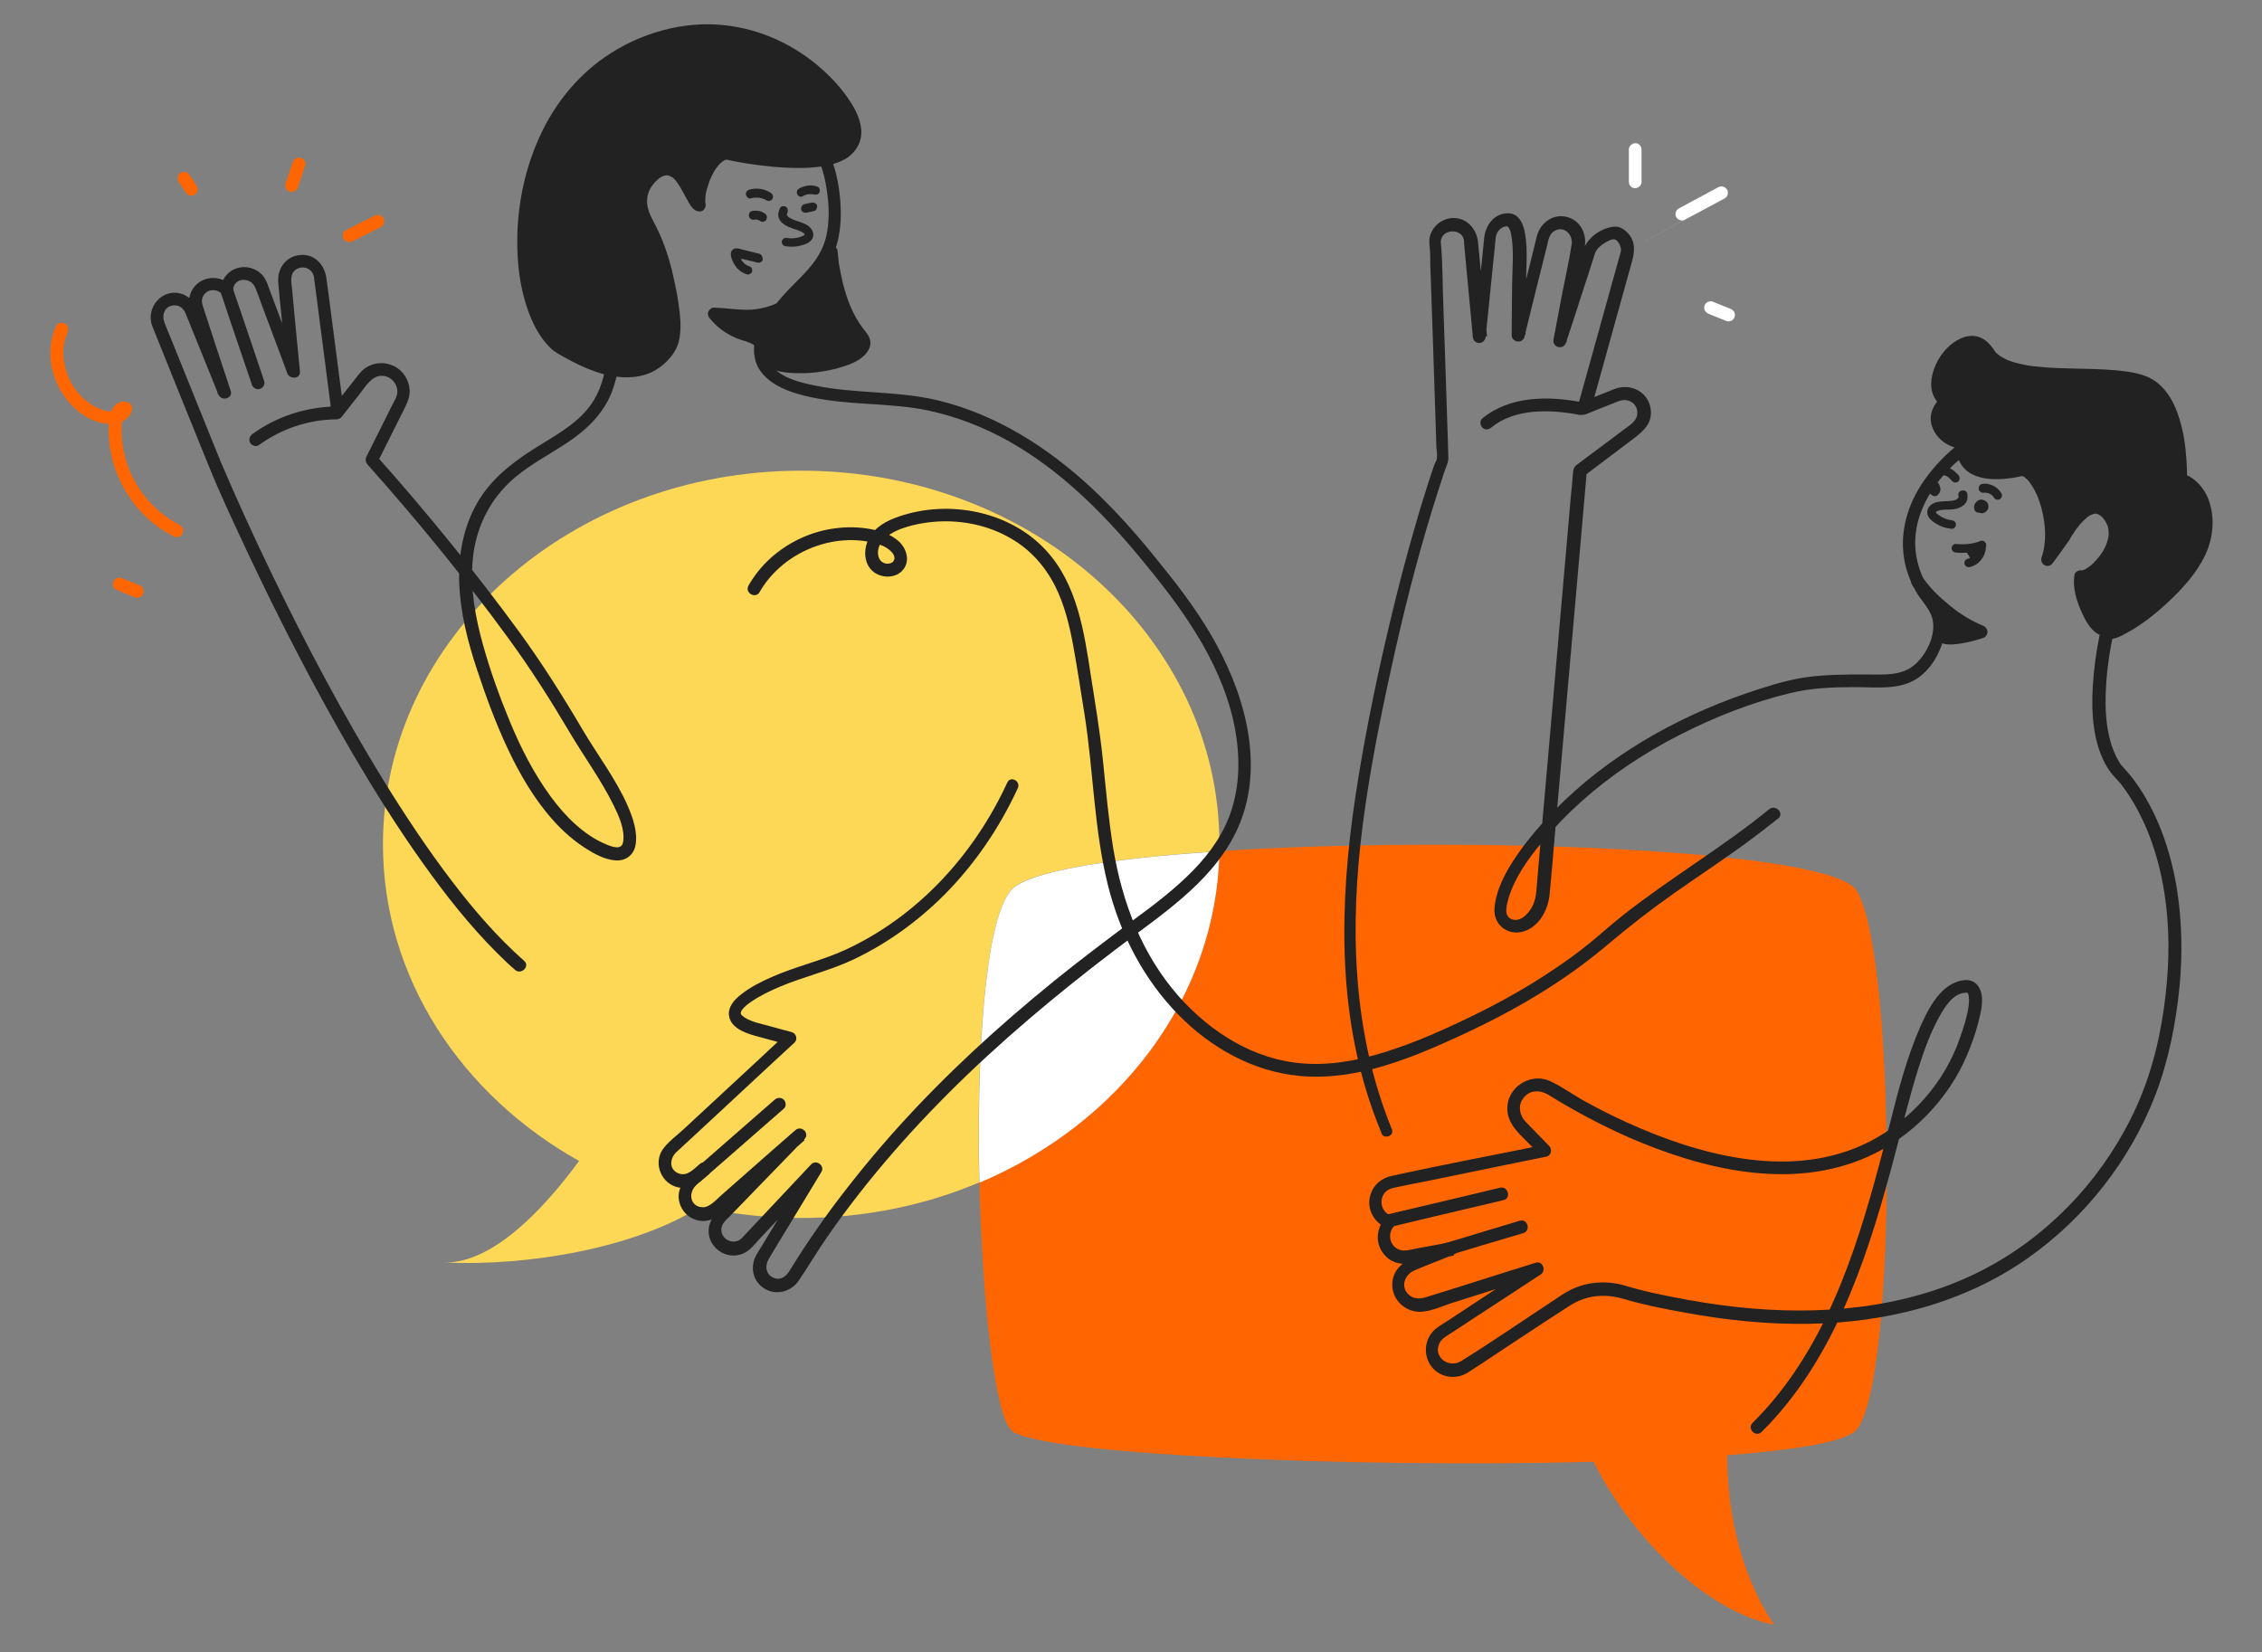 <svg xmlns="http://www.w3.org/2000/svg" xmlns:xlink="http://www.w3.org/1999/xlink" id="Layer_2" x="0px" y="0px" viewBox="0 0 1000 730.6" style="enable-background:new 0 0 1000 730.6;" xml:space="preserve"><rect x="0" y="0" width="1000" height="730.6" fill="#808080" stroke="none"/><style type="text/css">	.st0{fill:#222222;}	.st1{fill:#FDD756;}	.st2{fill:#FF6601;}	.st3{fill:#FFFFFF;}</style><g>	<g>		<path class="st0" d="M367.8,111.5c0,0,1.4,23.8,13.2,37.2c9.4,10.7-34,19.5-44.1,8.8c-1.9-15.7,5.6-19,14.8-22.4    C360.9,131.7,367.8,111.5,367.8,111.5L367.8,111.5z"></path>		<path class="st0" d="M365,111.5c0.3,4.9,1.2,9.8,2.4,14.6c1.1,4.4,2.5,8.7,4.3,12.8c1,2.2,2.1,4.3,3.3,6.3    c1.2,1.9,2.5,4.1,4.1,5.6c0.4,0.4-0.3-0.5-0.1-0.2c0.1,0.1,0.1,0.2,0.2,0.3c0.1,0.2,0.2,0.5,0.3,0.6c-0.5-0.5-0.1-0.5,0,0    c0.1,0.8,0.1-0.5,0,0c0,0.1,0,0.9,0,0.2c0.1-0.6-0.1,0-0.1,0.2c0,0.1-0.1,0.2-0.1,0.3c-0.1-0.7,0.3-0.6,0.1-0.4    c-0.1,0.2-0.3,0.5-0.4,0.6c-0.3,0.6,0.4-0.5,0,0.1c-0.2,0.2-0.3,0.3-0.5,0.5s-0.4,0.3-0.6,0.5c-0.5,0.5,0.5-0.3-0.3,0.2    c-1,0.7-2.1,1.3-3.3,1.8c-0.1,0.1-0.2,0.1-0.4,0.2c-0.6,0.3,0.6-0.2-0.1,0c-0.3,0.1-0.7,0.3-1,0.4c-0.7,0.3-1.4,0.5-2.1,0.7    c-1.6,0.5-3.2,0.9-4.8,1.3c-0.8,0.2-1.6,0.3-2.5,0.5c-0.4,0.1-0.8,0.1-1.3,0.2c-0.2,0-0.3,0-0.5,0.1c-0.7,0.1,0.4,0-0.3,0    c-1.8,0.2-3.6,0.4-5.4,0.4c-1.9,0.1-3.8,0.1-5.8-0.1c-0.4,0-0.9-0.1-1.3-0.1c-0.2,0-1.5-0.2-0.8-0.1c-0.9-0.1-1.8-0.3-2.7-0.5    c-0.8-0.2-1.5-0.4-2.3-0.6c-0.4-0.1-0.8-0.3-1.1-0.4c-0.1,0-0.2-0.1-0.4-0.1c0.7,0.3,0,0-0.1-0.1c-0.6-0.3-1.2-0.6-1.8-1    c-0.1-0.1-0.2-0.2-0.4-0.3c-0.1-0.1,0.5,0.4,0,0c-0.2-0.2-0.5-0.4-0.7-0.7l0.8,2c-0.2-1.6-0.3-3.1-0.3-4.7c0-1.2,0.1-2.6,0.3-3.5    c0.4-2.3,0.8-3.3,2.1-5.2c0.1-0.1,0.4-0.5,0.1-0.1c0.1-0.2,0.3-0.4,0.5-0.5c0.3-0.3,0.6-0.7,1-1c0.2-0.2,0.3-0.3,0.5-0.5    c0.6-0.5-0.3,0.2,0.1-0.1s0.8-0.6,1.3-0.9c0.7-0.5,1.5-0.9,2.3-1.3c0.4-0.2,0.9-0.4,1.3-0.6c0.1,0,0.8-0.4,0.3-0.1    c0.3-0.1,0.6-0.3,0.9-0.4c1.9-0.8,3.9-1.3,5.5-2.5c1.8-1.3,3.4-2.9,4.8-4.6c2.8-3.5,5-7.5,7-11.6c1.2-2.5,2.3-5.1,3.2-7.7    c0.5-1.4-0.6-3.1-2-3.5c-1.6-0.4-3,0.5-3.5,2c-0.4,1.1-0.8,2.2-1.2,3.2c-0.1,0.2-0.2,0.5-0.3,0.7c-0.2,0.4,0.2-0.5,0-0.1    c-0.1,0.1-0.1,0.3-0.2,0.4c-0.3,0.6-0.5,1.2-0.8,1.8c-0.6,1.4-1.3,2.7-2,4.1c-0.8,1.4-1.6,2.8-2.5,4.2c-0.9,1.4-1.6,2.4-2.5,3.4    c-0.5,0.5-0.9,1.1-1.5,1.6c-0.2,0.2-0.5,0.5-0.8,0.7c-0.1,0.1-0.3,0.2-0.4,0.3c-0.3,0.2,0.3-0.2-0.1,0.1c-0.5,0.4-1,0.7-1.6,1    c-0.1,0.1-0.3,0.1-0.4,0.2c0.5-0.3,0.2-0.1,0.1,0c-0.4,0.1-0.8,0.3-1.2,0.5c-5.4,2.1-11,4.6-13.8,10.1c-1.7,3.3-2.2,7-2.1,10.6    c0,2.2-0.1,4.9,1.6,6.5c0.8,0.8,1.8,1.5,2.8,2c4.6,2.5,10.2,3.2,15.3,3.2c5.8,0.1,11.6-0.7,17.2-2.2c4.3-1.2,9.3-2.8,12.3-6.2    c1.3-1.5,2.3-3.3,2.2-5.3c-0.2-2.7-2-4.4-3.4-6.3c-4.4-5.8-6.9-12.5-8.7-19.5c-0.7-2.9-1.3-5.8-1.8-8.7c-0.1-0.6-0.2-1.1-0.2-1.7    c0.1,0.8,0,0,0-0.2c0-0.3-0.1-0.6-0.1-0.8c-0.1-0.7-0.1-1.3-0.2-2c0-0.2,0-0.5-0.1-0.7c-0.1-1.5-1.2-2.8-2.8-2.8    C366.3,108.7,364.9,110,365,111.5L365,111.5z"></path>	</g>	<path class="st0" d="M344.8,92.1c-0.7,1.4-1,2.8-0.5,4.3c0.5,1.3,1.4,2.2,2.6,3c2,1.3,4.4,1.8,6.6,2.7c0.7,0.3,1.9,0.8,2.2,1.5   c0-0.1,0-0.1,0,0.1c0-0.2,0-0.1,0,0.1c0-0.3-0.1,0.3,0,0c0.1-0.1,0.1-0.1-0.1,0.1c0.1-0.1,0.1-0.1-0.1,0.1s-0.5,0.3-0.8,0.4   c-2.1,0.9-4.5,1.2-6.7,0.8c-1-0.2-2,0.3-2.3,1.3c-0.3,0.9,0.3,2.1,1.3,2.3c2.3,0.4,4.6,0.4,6.9-0.2c2.1-0.5,4.8-1.5,5.5-3.7   c0.7-2.4-1-4.6-3-5.6c-1.8-1-3.8-1.4-5.7-2.2c-0.7-0.3-1.7-0.8-2.3-1.3c-0.3-0.3-0.4-0.5-0.5-0.8c-0.1-0.4,0-0.2,0-0.1   c0,0,0-0.3,0-0.2c0.1-0.2,0.1-0.5,0.2-0.7c0.4-0.9,0.2-2-0.7-2.6C346.5,90.9,345.2,91.1,344.8,92.1L344.8,92.1L344.8,92.1z"></path>	<path class="st0" d="M865.8,219.1c0.1,0.3,0.1,0.7,0,0.9c0-0.1-0.2,0.3-0.2,0.3c0.1-0.1-0.4,0.3-0.2,0.2c-0.4,0.3-0.6,0.4-0.9,0.5   c-0.5,0.2-1,0.3-1.5,0.4c-2,0.3-4.2,0.1-6.3,0.5c-2.3,0.4-4.6,1.9-4.7,4.5c-0.1,2.4,2.2,4.1,4,5.2c2.1,1.3,4.4,2,6.8,2.2   c1,0.1,1.9-0.9,1.9-1.9c0-1.1-0.9-1.8-1.9-1.9c-2-0.2-4.2-1.1-5.9-2.4c-0.3-0.2-0.8-0.6-1.1-1c0.1,0.1,0-0.3,0,0   c-0.1,0.2,0,0.1,0-0.1c-0.1,0.1-0.1,0.1,0.1-0.1c0.1-0.2,0.3-0.3,0.6-0.5c0.5-0.2,1.1-0.3,1.6-0.4c2.6-0.4,5.3,0.1,7.8-0.9   c1.2-0.5,2.3-1.1,3.1-2.2c0.9-1.3,0.9-2.7,0.7-4.2c-0.2-1-1.4-1.6-2.3-1.3C866,217.1,865.6,218.1,865.8,219.1L865.8,219.1   L865.8,219.1z"></path>	<g>		<path class="st1" d="M446.8,393.7c6.9-8.5,44-14.2,92.3-17.4c0-1,0-2,0-3c0-91.2-82.8-165.2-184.9-165.2S169.3,282,169.3,373.3    c0,59,34.6,110.8,86.7,140c-15.5,21.1-37.9,45.1-59.4,44.9c37.6,1.7,84.3-6.6,112.9-24.6c14.3,3.2,29.3,4.9,44.7,4.9    c28.1,0,54.8-5.6,78.7-15.7C431.6,466.9,435.2,407.9,446.8,393.7L446.8,393.7z"></path>		<path class="st2" d="M820.7,393.7c-11.9-18.4-174.5-24.4-281.6-17.4c-1.3,64.8-44.3,120.5-106.1,146.5    c1.2,51.8,6.6,101,13.8,109.3c9.5,11,151.3,17,257.7,14.2c16.3,32.9,49.7,66.3,79.7,72c-16.3-24.6-20.5-53.1-20.7-74.9    c31.2-2.4,53-6.1,57.3-11.3C839,609.9,838.1,420.5,820.7,393.7L820.7,393.7z"></path>		<path class="st3" d="M539.1,376.4c-48.3,3.1-85.4,8.9-92.3,17.4c-11.6,14.1-15.1,73.2-13.8,129.1    C494.8,496.8,537.8,441.2,539.1,376.4L539.1,376.4z"></path>	</g>	<path class="st0" d="M659.3,189c10.5-8.6,26.3-8,38.8-5.6c1.5,0.3,3.1-0.4,3.5-2c0.4-1.4-0.5-3.2-2-3.5c-14.8-2.9-32-3-44.3,7.1   c-1.2,1-1,3,0,4C656.4,190.2,658.1,190,659.3,189L659.3,189L659.3,189z"></path>	<g>		<path class="st0" d="M615.3,499.2c-17.5-42.9-18.7-89.4-12.8-134.9c3-23.1,7.5-45.9,12.5-68.6c5.1-23.4,10.9-46.6,17.9-69.5    c1.8-5.8,3.6-11.5,5.5-17.2c0.7-2.1,1.9-4.4,1.9-6.6c0-2.3-0.2-4.6-0.2-6.9l-1-30.5c-0.4-11.8-0.8-23.6-1.2-35.4    c-0.2-6.5-0.2-13.1-0.7-19.7c-0.1-2-0.7-3.6,0.5-5.4c2.1-3.2,8-2.9,9.3,0.9c0.3,0.8,0.2,1.9,0.3,2.8l0.6,6.4c1,10.7,2,21.3,3,32    l0.2,2.3c0.3,3.7,5.3,3.6,5.7,0c1.4-13.4,2.7-26.8,4.1-40.3c0.2-2.2,0.1-4.8,1.6-6.6c0.8-1,2.4-2.1,3.8-1.9c0.1,0,0.2,0,0.5,0.3    c1.1,1.4,1.3,3.6,1.6,5.3c0.8,6.4,0.2,13,0.1,19.5c-0.1,7.7-0.2,15.3-0.2,23c0,3.2,4.8,3.9,5.6,0.8c3.3-13.4,6.6-26.8,10-40.2    c0.6-2.5,0.9-5.5,3.5-6.8c4.3-2.3,8.1,2,7.4,6.1c-1.1,7.1-2.7,14.2-4.1,21.3c-1.3,6.9-2.6,13.7-3.9,20.6c-0.7,3.6,4.3,5,5.5,1.5    c2.6-7.9,5.2-15.7,7.7-23.6c1.5-4.5,3-9.1,4.4-13.6c0.3-0.8,0.5-1.7,0.8-2.5c0.6-1.5,1.9-2.8,3.2-3.7c1.2-0.9,3.9-2.5,5.2-2.3    c1.6,0.2,2.8,2.8,3,4.2c0.1,1-0.2,1.9-0.5,2.9c-0.2,0.7-0.4,1.4-0.6,2.1c-1,3.5-1.9,6.9-2.9,10.4c-3,10.8-6,21.6-9,32.4    c-2,7.3-4.1,14.6-6.1,21.9c-0.5,1.9,1.4,4.3,3.5,3.5c3.7-1.5,7.3-3,11-4.4c1.5-0.6,3-1.3,4.5-1.7c3.4-0.9,6.9,1.1,7.3,4.7    c0.5,4.1-3.2,6.1-6,8.2c-4,3-8,6-12,9c-2.9,2.2-5.9,4.3-8.7,6.5c-1.3,1-1.6,2-1.7,3.5c-0.3,3.7-0.6,7.3-1,11    c-1.4,16.4-2.9,32.9-4.3,49.3c-1.8,21-3.7,41.9-5.5,62.9c-1.5,16.6-2.9,33.3-4.4,49.9l-1,11.8c-0.2,2-0.5,3.9-1.3,5.8    c-1.4,3.4-5.2,8.1-9.4,6.8c-4.1-1.3-2.3-6.8-1.5-9.7c2.8-9,8.5-17,14.5-24.2c5.5-6.6,11.5-12.8,17.9-18.5    c12.9-11.5,27.4-21.1,42.8-29c15.6-8,32.3-14.6,49.4-18.7c9.4-2.3,19.1-2.6,28.8-2.6c8.3,0,17.8,1.2,25.4-2.8    c6.2-3.3,10.3-9.4,12.6-15.8c2.9-7.9,1.6-15.2-3.5-21.8c-5.2-6.6-8.5-15.7-8.2-24.5c0.4-15.4,11.1-29.8,23.2-38.6    c10.7-7.8,23.8-11.5,36.9-11c11.1,0.5,22.7,3.9,31.5,10.9c7.1,5.7,12.4,14.3,10.3,23.7c-1.2,5.5-4.6,10.4-6.9,15.4    c-3,6.5-5.6,13.2-7.8,20.1c-4.6,14.1-7.8,28.9-8.7,43.8c-0.7,12.1,0,25.8,6.6,36.4c0.9,1.4,1.8,2.6,2.9,3.8c0.5,0.5,0.9,1,1.4,1.5    c0.3,0.3,0.6,0.7,0.9,1c0.3,0.4,0.9,1.1,0.7,0.8c10.5,13.8,16.4,30.8,19.1,47.8c2.4,14.9,2.3,30.2,0.6,45.2    c-1.9,17-5.8,33.9-12.9,49.6c-13.2,29.2-35.6,54.1-63.5,69.8c-32.3,18.2-70.3,22.5-106.7,19.4c-9.4-0.8-18.8-2.1-28.2-3.8    c-9.2-1.7-18.5-3.5-27.4-6.2c-8.6-2.6-17.8-1.9-25.7,2.5c-2,1.1-3.9,2.4-5.8,3.7c-13.7,9-27.3,18.4-41.3,27.1    c-5.3,3.3-12.4-1.7-9.6-7.8c1-2.3,3.7-3.6,5.7-4.9c7.9-5.2,15.8-10.4,23.7-15.5c5.1-3.4,10.2-6.7,15.4-10.1c2.6-1.7,1-6.2-2.2-5.2    c-10.9,3.4-21.8,6.8-32.7,10.3l-15.7,4.9c-2.6,0.8-5.3,1-7.6-1c-4-3.5-1.9-9,2.4-10.8c5.6-2.4,11.4-4.6,17.1-6.9    c3.4-1.3,2.1-6.1-1.5-5.5c-4.9,0.9-9.8,1.8-14.7,2.7c-1.8,0.3-3.6,0.9-5.4,0.9c-5.6,0-8.2-6.6-4.6-10.7c1.5-1.7,0.8-4-1.3-4.7    c-5.5-2.1-5.6-10,0-12c0.9-0.3,2-0.5,3-0.7c4.8-1,9.6-2,14.4-2.9c13.6-2.8,27.3-5.6,40.9-8.4c3.5-0.7,6.9-1.4,10.4-2.1    c2.2-0.4,2.7-3.3,1.3-4.7c-3.4-3.5-6.9-7.1-10.3-10.6c-2.6-2.7-3.7-6.7-1.5-10.1c2.7-4.2,7.6-4.3,11.5-1.9    c11.3,7,23.1,13.3,35.3,18.7c32.6,14.2,71.7,23.8,105.7,8.7c19.4-8.6,35.8-25.5,44-45c2-4.7,3.7-9.5,5-14.5c1.2-4.7,3-11.5,0-15.9    c-3.5-5.2-11-2.1-14.7,1c-5.1,4.3-8.3,10.9-11,16.9c-6.1,14-9.9,28.9-13.6,43.6c-10.7,41.5-22.3,85.5-49.7,119.5    c-3.4,4.2-7,8.2-10.8,12c-2.6,2.6,1.4,6.6,4,4c31.2-31,45.7-73.9,57-115.4c4.2-15.3,7.7-30.9,12.5-46c2.4-7.5,5.1-15.1,9-22.1    c2.4-4.3,6-10.4,11.6-10.7c0.8-0.1,0.9,0,1.1,0.3c0-0.1,0.4,1.1,0.4,1.7c0.3,2.5-0.3,5.2-0.8,7.7c-1.1,4.7-2.7,9.2-4.4,13.7    c-7.6,19.3-23.5,35.8-42.4,44.2c-33.1,14.7-72.2,4-103.5-10.2c-6.6-3-13.1-6.3-19.4-9.8c-4.8-2.7-9.4-6.1-14.4-8.4    c-9-4.3-19.9,2.9-19.1,13c0.5,6.6,6.1,10.9,10.4,15.4c1.4,1.5,2.8,2.9,4.3,4.4l1.3-4.7c-22.4,4.6-44.9,8.8-67.2,13.7    c-4.2,0.9-7.8,3.7-9.2,7.9c-2.3,6.6,1.5,13.1,7.7,15.4l-1.3-4.7c-4.2,4.8-4.6,11.9,0,16.7c3.3,3.5,7.7,4.1,12.2,3.3    c6.1-1.1,12.2-2.2,18.2-3.4l-1.5-5.5c-5.7,2.3-11.3,4.6-17,6.8c-4.9,1.9-8.6,5.7-8.8,11.2c-0.2,6.3,4.6,11.6,10.8,12.3    c4.8,0.6,10.4-2.1,14.9-3.6c7.9-2.5,15.8-5,23.7-7.5c5.2-1.6,10.5-3.3,15.7-4.9l-2.2-5.2c-12.9,8.5-25.8,16.9-38.6,25.4    c-1.7,1.1-3.5,2.1-5.1,3.4c-5.5,4.5-5.8,13.1-0.7,18c4.1,3.9,10.3,4.3,15,1.3c2-1.3,4-2.6,6-3.9c13-8.6,26-17.3,39.1-25.7    c7.6-4.8,15.7-5.3,24.1-2.8c8.8,2.6,18,4.4,27,6c17.9,3.3,36.2,5.2,54.4,4.9c34.4-0.5,68.8-9.2,97.1-29.2    c25.2-17.8,44.9-43,56.1-71.8c6-15.6,9.2-32.2,10.8-48.7c1.3-14.3,1-28.8-1.3-43.1c-2.8-16.8-8.7-33.8-18.9-47.6    c-1.7-2.3-3.5-4.3-5.4-6.4c0.3,0.3-0.1-0.1-0.2-0.2c-0.4-0.5-0.8-1.1-1.1-1.7c-0.7-1.1-1.3-2.3-1.8-3.5c-1.1-2.4-1.9-5.1-2.5-7.7    c-1.4-6.1-1.7-12.4-1.5-18.6c0.4-14.5,3.4-28.8,7.6-42.6c2-6.6,4.4-13.1,7.1-19.5c2.4-5.4,5.7-10.5,7.7-16.1    c7.7-21.4-13.3-37.7-31.6-42.7c-11.8-3.2-24.5-3.1-36.2,0.4c-14.2,4.3-25.9,13.6-34.5,25.6c-7.7,10.7-11.6,23.8-8.9,36.8    c0.9,4.5,2.7,8.8,4.9,12.8c2.4,4.2,6.4,7.7,7.4,12.6c1.4,6.7-2.6,14.9-7.5,19.4c-6,5.6-14.4,4.7-22,4.7c-9.2,0-18.5,0-27.6,1.4    c-8.7,1.4-17.2,4.2-25.5,7c-31.5,10.9-61.3,27.9-84.7,51.8c-6,6.2-11.7,12.7-16.6,19.9c-4.6,6.7-9.1,14.8-9.8,23.1    s7.2,13.2,14.5,9.8c6.1-2.9,9.3-9.6,9.9-16.1c0.8-8.3,1.5-16.7,2.2-25.1l4.8-54.5c1.8-20.1,3.5-40.1,5.3-60.2    c1.2-13.7,2.4-27.4,3.6-41.1c0.2-2,0.3-4,0.5-6l-1.4,2.4c7.4-5.6,14.7-11.1,22.1-16.7c4.2-3.2,8.2-6.6,7.6-12.6    c-0.8-8-8.9-12.1-16.1-9.3c-4.7,1.8-9.3,3.8-13.9,5.6c1.2,1.2,2.3,2.3,3.5,3.5c5-18.1,10.1-36.3,15.1-54.4l3-10.8    c1.3-4.5,1.8-9.1-1.8-12.9c-1.3-1.4-3.3-2.8-5.3-2.8c-2.4,0-4.7,0.8-6.8,1.9c-3.3,1.8-6.2,4.7-7.5,8.2c-1.2,3.2-2.1,6.4-3.2,9.6    c-3.3,10-6.5,20-9.8,30l5.5,1.5c2.7-14.1,5.6-28.1,8.1-42.3c0.9-5.3-1.5-10.8-6.7-12.8c-6.5-2.5-12.9,1.8-14.5,8.2    c-1.6,6.7-3.3,13.4-5,20.1c-1.9,7.6-3.8,15.1-5.6,22.7c1.9,0.3,3.7,0.5,5.6,0.8c0.1-7.4,0.2-14.8,0.2-22.1    c0.1-7.4,0.8-14.9-0.3-22.2c-0.6-4-2.4-9.3-7.3-9.5c-6.5-0.2-10.4,5.4-10.9,11.2c-0.6,6.8-1.4,13.7-2.1,20.5    c-0.8,7.6-1.5,15.1-2.3,22.7h5.7c-0.9-9.1-1.7-18.2-2.6-27.3l-1.4-14.4c-0.6-5.8-4.9-10.8-11.2-10.6c-4.3,0.1-8.2,3-9.7,7    c-0.9,2.2-0.6,4.4-0.4,6.4c0.2,2.3,0.2,4.7,0.2,6.9c0.4,10.6,0.7,21.1,1.1,31.7l1.2,36.4l0.4,12.7c0.1,1.6,0.5,3.7,0.2,5.3    c-0.1,0.8-0.8,1.9-1.1,2.7c-0.5,1.5-1,2.9-1.5,4.4c-1,2.9-1.9,5.9-2.8,8.8c-1.9,5.9-3.6,11.8-5.3,17.8c-3.4,11.9-6.5,23.9-9.4,36    c-5.7,23.6-10.7,47.4-14.6,71.4c-7.6,46.2-10.2,94.3,3.9,139.6c1.8,5.8,3.9,11.5,6.2,17.1C611.2,504,616.7,502.5,615.3,499.2    L615.3,499.2L615.3,499.2z"></path>		<path class="st0" d="M627.4,559c5.2-1.6,10.4-3.1,15.6-4.7c8.2-2.5,16.5-5,24.7-7.4c1.9-0.6,3.8-1.1,5.7-1.7c3.5-1,2-6.5-1.5-5.5    c-5.2,1.6-10.4,3.1-15.6,4.7c-8.2,2.5-16.5,5-24.7,7.4c-1.9,0.6-3.8,1.1-5.7,1.7C622.4,554.5,623.9,560,627.4,559L627.4,559z"></path>		<path class="st0" d="M614.2,542.6c5.7-1.4,11.4-2.7,17.1-4.1c9-2.1,18-4.3,27.1-6.4c2.1-0.5,4.2-1,6.3-1.5c3.5-0.8,2-6.3-1.5-5.5    c-5.7,1.4-11.4,2.7-17.1,4.1c-9,2.1-18,4.3-27.1,6.4c-2.1,0.5-4.2,1-6.3,1.5C609.2,538,610.7,543.4,614.2,542.6L614.2,542.6z"></path>	</g>	<path class="st0" d="M782.1,357.8c-20.7,16.9-43.8,30.4-64.8,47c-5.2,4.1-10.1,8.6-15.3,12.8c-5,4-10.1,7.7-15.4,11.2   c-10.8,7.3-22.2,13.7-33.9,19.5c-11.8,5.8-23.9,11.3-36.3,15.5c-12.9,4.4-26.4,7.4-40.1,6.4c-21.7-1.5-41-13.7-55.2-29.7   c-16.2-18.4-24.9-41.2-28.9-65.1c-2.2-13.3-3.3-26.7-4.7-40.1c-1.3-12.2-3.3-24.2-5.2-36.3c-3-19.5-6-40.6-19.9-55.7   c-15.9-17.3-42.8-22.5-64.8-15c-5.4,1.8-11,4.7-13.6,10c-2.3,4.6-2.2,10.9,2,14.4c3.5,2.9,9.4,3.1,12.7-0.2   c3.8-3.8,2.4-9.5-1.1-12.9c-4-3.8-9.4-5.2-14.7-6c-5.1-0.7-10.1-0.6-15.2,0.2c-10.2,1.6-19.9,6.4-27.4,13.3   c-3.7,3.4-6.9,7.4-9.4,11.8c-1.8,3.2,3.1,6,4.9,2.9c9.6-16.8,30.7-26.2,49.6-22c2.4,0.5,4.7,1.2,6.8,2.6c1.5,1,3.8,3,3.1,5.1   c-0.5,1.5-2.2,1.8-3.5,1.7c-2.1-0.3-3.3-1.9-3.6-3.9c-0.7-5.5,4.5-9.1,8.9-11c5.4-2.2,11.3-3.3,17.1-3.7   c11.3-0.7,22.8,1.7,32.6,7.4c8.6,4.9,15.1,12.2,19.6,21c4.2,8.3,6.4,17.5,8.1,26.7c1.8,9.9,3.3,19.9,4.9,29.8   c4,25.2,4.2,51,10.4,75.9c5.4,21.5,15.8,41.7,31.4,57.5c14.3,14.5,32.9,24.9,53.4,26.8c25.5,2.4,50.5-8.3,73.1-18.8   c22.3-10.4,43.8-23,62.6-38.9c9.7-8.2,19.7-16,30.1-23.3c10.3-7.2,20.7-14.1,30.9-21.5c5-3.7,10-7.5,14.9-11.4   C788.9,359.5,784.9,355.5,782.1,357.8L782.1,357.8L782.1,357.8z"></path>	<g>		<path class="st0" d="M859,279.3c-2.6,5.1,11.5,1.9,16.9,0c-10.3-4-21.7-13.3-28.1-22.3C847.8,257,861.4,274.5,859,279.3L859,279.3    z"></path>		<path class="st0" d="M856.5,277.9c-1,2.2-0.9,4.7,1.4,6.1c1.6,1,3.8,1,5.6,0.9c4.4-0.3,8.9-1.4,13.1-2.8c2.8-1,2.6-4.4,0-5.5    c-5.2-2.1-10.1-5.2-14.4-8.7c-4.5-3.6-8.7-7.6-12-12.3c-1.5,1.1-3,2.3-4.5,3.4c0.3,0.4-0.5-0.6-0.3-0.3c0.1,0.2,0.3,0.4,0.4,0.6    c0.5,0.7,1,1.3,1.5,2c1.5,2,2.9,4.1,4.2,6.2c1.5,2.3,2.8,4.7,3.9,7.2c-0.3-0.6,0.1,0.2,0.1,0.4c0.1,0.3,0.2,0.5,0.3,0.8    c0.2,0.5,0.3,1,0.4,1.5c0.2,0.8,0.1-0.3,0,0.1c0,0.2,0,0.4,0,0.6C856.5,278.7,856.5,277.5,856.5,277.9    C856.4,278.2,856.1,278.7,856.5,277.9c-0.6,1.4-0.4,3.1,1,3.9c1.2,0.7,3.2,0.4,3.9-1c1.8-4-0.6-8.6-2.5-12.1    c-2-3.8-4.5-7.4-7-10.8c-0.7-0.9-1.4-1.9-2.1-2.8c-2-2.5-6.3,0.8-4.5,3.4c3.7,5.2,8.2,9.7,13.2,13.7c5.1,4,10.6,7.5,16.6,9.9v-5.5    c-1.5,0.5-3.1,1-4.6,1.3c-0.9,0.2-1.8,0.4-2.7,0.6c-0.8,0.2-2.2,0.4-2.7,0.5c0.3,0-0.4,0.1-0.4,0c-0.2,0-0.4,0-0.6,0.1    c-0.4,0-0.8,0.1-1.2,0.1s-0.7,0-1.1,0c-0.2,0-0.3,0-0.5,0c-0.5,0,0.4,0.1,0.1,0c-0.2,0-1-0.3-0.5-0.1c0.5,0.2,0.1,0,0,0    c-0.4-0.2,0.5,0.4,0.2,0.2c0.3,0.3,0.5,0.9,0.5,1.2c0-0.3-0.1,0.8,0,0.3c0-0.2,0.3-0.7,0,0c0.7-1.4,0.4-3.1-1-3.9    C859.2,276.1,857.2,276.5,856.5,277.9L856.5,277.9z"></path>	</g>	<path class="st0" d="M445.3,346c-14.7,31.9-39.6,59.2-71.7,74c-10.5,4.8-21.9,7.3-32.5,12c-4.7,2.1-9.4,4.4-13.5,7.7   c-3,2.3-6.2,5.8-5.2,10c1.3,5.4,8.2,7.4,12.7,8.6s9.1,2.5,13.6,3.7l-1.3-4.7c-9,8.4-18,16.8-27.1,25.2c-6,5.6-12,11.1-18,16.7   c-3,2.8-7.1,5.7-9.4,9.1c-4.2,6.3-0.4,15.2,7,16.7c5.8,1.2,9.6-2.6,13.7-6l-4-4c-4.8,4.7-11.7,9.6-9,17.4c1.7,5,6.7,8.1,11.9,7.3   c2.7-0.4,4.7-1.8,6.7-3.5c9-7.9,18-15.8,27-23.7c3.2-2.8,6.4-5.6,9.5-8.4l-4-4c-11.2,11.6-22.4,23.1-33.6,34.7   c-2.4,2.5-4.4,4.8-4.8,8.5c-0.7,8.2,7.9,14.2,15.3,10.9c2.8-1.2,4.8-3.8,6.8-6c3.1-3.3,6.3-6.7,9.4-10c5.9-6.3,11.8-12.6,17.7-18.9   l-4.5-3.4c-6.9,11.4-13.9,22.9-20.8,34.3c-0.9,1.5-1.9,3-2.8,4.6c-2.7,4.7-1.9,10.7,2.4,14.1c5.2,4.2,12.6,2.7,16.3-2.7   c4.4-6.4,8.3-13.2,12.8-19.6c18-25.9,39-49.6,61.7-71.4c23.5-22.5,48.8-43,74.9-62.4c18.5-13.7,38.2-28.4,46.4-50.8   c9.9-27.2,0.3-57.8-13.7-81.6c-7.2-12.3-16.1-23.7-25.1-34.7c-8.5-10.5-17.5-20.5-27.3-29.7c-19.4-18.1-42.2-32.7-68.2-39   c-18-4.3-36.5-2.8-54.6-6.6c-6.5-1.3-14.4-3.3-18.8-8.6c-4.5-5.4-1.2-13,2.5-18.7c5.5-8.5,13.5-14.5,19.8-22.4   c7.3-9.1,8.8-20.2,8-31.6c-0.9-12.2-4.4-24.1-12.6-33.4c-6.1-6.9-14.4-11.8-23.3-14.1c-18.2-4.7-38.6,0.5-52.2,13.5   c-8.5,8.1-13.5,19-15.7,30.4c-3.1,15.9-1,32,0.2,48c1,13.9,2.2,30.4-5.1,43c-5.4,9.2-14.8,14.6-23.6,20   c-10.2,6.2-19.9,13.1-26.6,23.2c-7.3,11.1-10,24.4-9.6,37.5c0.4,13.3,3.7,26.3,7.9,38.9c3.9,11.8,8.2,23.5,13.5,34.8   c5.5,11.7,12.1,23,20.8,32.5c4,4.4,8.6,8.4,13.6,11.6c3.9,2.5,8.4,5,13.2,5.4c4.6,0.4,8.3-2.4,9-7c0.9-5.8-1.2-11.8-3.5-17.1   c-5.2-11.9-13.3-22.4-19.9-33.6c-8.7-14.8-17.8-29.2-27.9-43.1c-10.1-13.8-20.5-27.3-31.3-40.5c-10.4-12.8-21.1-25.4-32.1-37.7   l0.4,3.4c4.2-8.3,8.3-16.7,12.5-25c1.1-2.3,2-4.6,1.9-7.2c-0.2-4.6-2.9-8.8-7-10.8c-3.8-1.8-8.5-1.7-12.1,0.6c-2,1.2-3.3,3-4.7,4.8   c-3.4,4.3-6.7,8.5-10.1,12.8l4.8,2c-2.2-16.9-4.4-33.9-6.6-50.8c-0.4-2.7-0.7-5.4-1.1-8.1c-0.8-6.2-5.4-11.2-12.1-10.3   c-6.1,0.8-9.7,6.2-9.2,12.1c0.3,3.8,0.7,7.6,1.1,11.4c0.9,9.4,1.8,18.7,2.7,28.1l5.6-0.8c-2.6-6.9-5.2-13.8-7.7-20.7   c-1.6-4.4-3.3-8.8-4.9-13.1c-1.1-2.8-1.9-6.2-4-8.4c-2.8-2.9-7.2-4.1-11.1-2.8c-4.3,1.4-6.9,5.2-7.4,9.6l4.8-2   c-5.6-5.7-15.4-3.8-18,3.9c-1.2,3.4,0,6.6,1,9.8c2.9,8.8,5.8,17.7,8.7,26.5c0.9,2.7,1.8,5.4,2.6,8l5.5-1.5   c-4.2-10.3-8.3-20.6-12.5-30.9c-1.9-4.8-3.4-10.1-8.9-12c-8.8-3-16.4,6.2-13.1,14.4c8.1,20.3,16.4,40.6,24.6,60.9   c5.2,12.9,11.1,25.4,17,38c14.5,30.8,30.1,61.2,47.3,90.6c9.6,16.3,19.7,32.4,30.7,47.8c9.9,13.9,20.5,27.4,32.6,39.5   c2.6,2.6,5.3,5.2,8.1,7.6c2.7,2.4,6.8-1.6,4-4c-11.9-10.5-22.3-22.6-31.9-35.2c-10.9-14.3-20.9-29.4-30.4-44.8   c-18.1-29.5-34.3-60.1-49.3-91.2c-7.8-16.1-15.2-32.3-22.2-48.7c-0.3-0.6,0.3,0.8,0,0.1c-0.4-1-0.8-2-1.2-3   c-1.9-4.7-3.8-9.4-5.7-14.1c-5-12.3-9.9-24.6-14.9-36.9c-1.1-2.8-2.4-5.7-3.4-8.5c-1.3-3.3,0.1-7.3,4.2-7.5   c2.6-0.1,4.3,1.5,5.2,3.7c4.4,10.9,8.8,21.7,13.2,32.6c0.4,1,0.8,2,1.2,3c1.3,3.3,6.6,2,5.5-1.5c-4.1-12.4-8.2-24.7-12.2-37.1   c-0.5-1.4-0.8-2.8-0.2-4.3c1.5-3.7,6-4,8.6-1.4c1.9,1.9,4.6,0.3,4.8-2c0.7-5.6,7.9-5.5,9.8-0.9c1,2.3,1.8,4.7,2.7,7.1   c3,8.1,6.1,16.2,9.1,24.3c0.8,2.2,1.6,4.3,2.4,6.5c1,2.8,5.9,2.7,5.6-0.8c-0.7-7.2-1.4-14.4-2.1-21.6c-0.4-4.7-0.9-9.4-1.3-14   c-0.2-2.5-1.1-6,0.4-8.2c2-2.8,6.2-2.9,8.3-0.1c0.7,0.9,0.9,2,1,3.1c0.4,2.8,0.7,5.5,1.1,8.3c1.3,9.8,2.5,19.5,3.8,29.3   c0.9,7,1.8,14,2.7,21c0.3,2.1,3.1,4.2,4.8,2c2.6-3.3,5.1-6.5,7.7-9.8c2.6-3.3,5.5-8.6,10.5-8c3.8,0.4,6.6,4,6.1,7.8   c-0.2,1.4-0.9,2.7-1.6,3.9c-2.2,4.4-4.4,8.8-6.6,13.2c-1.8,3.6-3.6,7.2-5.4,10.8c-0.6,1.2-0.4,2.4,0.4,3.4   c21.9,24.5,42.8,50.1,62.2,76.7c9.8,13.4,18.6,27.2,27,41.4c6.4,10.9,14.1,21.3,19.7,32.7c2.3,4.7,5,10.6,4.2,16   c-0.5,4-4.9,2.3-7.6,1.2c-10-4.2-18.2-12.6-24.5-21.2c-7.4-10.1-13.2-21.5-18-33.1c-4.6-11.1-8.7-22.5-11.9-34   c-3.4-12.2-5.7-25-4.5-37.7c1.2-12.8,6.6-24.8,16-33.8c7.7-7.4,17.3-12.1,26.1-18c8.8-5.9,16.2-13.2,19.8-23.3   c4.9-13.8,3.5-29.5,2.3-43.8c-1.3-15.4-2.9-31.3,1.1-46.4c2.7-10.2,8-19.2,16.3-25.8c6.8-5.5,15.1-8.9,23.7-10.3   c17.2-2.8,35.6,3.9,44.8,19.1c3,4.9,4.8,10.3,5.9,16c1.3,6.9,1.9,14.4,0.7,21.3c-1.5,9.3-6.8,15.5-13.3,21.9   c-9.7,9.6-28.1,29.5-13.6,42.8c5.3,4.9,12.8,7.1,19.7,8.6c8,1.7,16.1,2.4,24.3,2.9c9.3,0.6,18.5,1.1,27.6,3   c12.6,2.7,24.6,7.4,35.8,13.7c22.3,12.6,40.8,30.9,57.1,50.5c18,21.6,35.7,45.2,42,73.2c2.8,12.7,3.2,26.2-0.7,38.7   c-3.2,10.4-9.5,19.4-17,27.1c-8.1,8.3-17.3,15.3-26.6,22.1c-11.8,8.8-23.6,17.7-35.1,27c-24.4,19.8-47.7,41.1-68.8,64.5   c-10.1,11.2-19.6,22.8-28.6,34.8c-4.6,6.2-9,12.5-13.2,18.9c-2.1,3.2-4.1,6.3-6.1,9.6c-1.5,2.5-3.7,4.5-6.8,3.5   c-3.8-1.2-4.4-5.3-2.6-8.4c1.2-2,2.4-4,3.6-6c4.2-6.9,8.3-13.7,12.5-20.6c2.4-4,4.8-7.9,7.2-11.9c1.7-2.7-2.2-5.8-4.5-3.4   c-9.9,10.5-19.7,21-29.6,31.5c-0.9,1-1.8,2-3.2,2.4c-3.2,1-6.6-1.3-6.9-4.6c-0.2-2.8,1.7-4.3,3.5-6.1c6.1-6.3,12.2-12.6,18.3-18.9   c5-5.1,10-10.3,14.9-15.4c2.6-2.6-1.3-6.4-4-4c-6.8,5.9-13.5,11.8-20.3,17.8c-4.2,3.7-8.4,7.4-12.6,11.1c-2.4,2.1-5.4,5.8-9,5.1   c-4.8-1-5.2-6.4-2.2-9.4c1.9-1.9,3.9-3.8,5.9-5.7c2.7-2.6-1.2-6.3-4-4c-2.6,2.2-5.6,5.7-9.4,4.2c-4.4-1.7-3.9-6.7-1-9.4   c3.1-2.8,6.1-5.7,9.2-8.5c11.3-10.5,22.6-21,33.9-31.5c3-2.8,6.1-5.6,9.1-8.4c1.6-1.5,0.8-4.2-1.3-4.7c-4.1-1.1-8.2-2.2-12.2-3.3   c-2-0.5-4-1-5.9-1.8c-1.8-0.7-3.6-1.8-4.3-2.9c0.3,0.5,0-0.3-0.1-0.4c0.2,0.5,0.2-0.3,0,0.1c0.3-0.7,0.1-0.7,0.7-1.6   c0.7-1,2.4-2.4,3.7-3.3c4-2.8,8.6-5,13.1-6.9c10.4-4.4,21.5-6.9,31.8-11.7c15.2-7.1,29-17.1,40.8-28.9   c13.4-13.5,24.3-29.5,32.3-46.8C451.7,345.6,446.8,342.7,445.3,346L445.3,346L445.3,346z"></path>	<path class="st0" d="M309.5,522.5c4.2-3.6,8.3-7.3,12.5-10.9c6.6-5.8,13.3-11.6,19.9-17.4l4.6-4c1.2-1,1-3,0-4c-1.1-1.1-2.9-1-4,0   c-4.2,3.6-8.3,7.3-12.5,10.9c-6.6,5.8-13.3,11.6-19.9,17.4c-1.5,1.3-3.1,2.7-4.6,4c-1.2,1-1,3,0,4   C306.6,523.6,308.3,523.5,309.5,522.5L309.5,522.5z"></path>	<path class="st0" d="M97.4,128.8c1.6,4.7,3.1,9.3,4.7,14c2.5,7.4,5,14.7,7.5,22.1c0.6,1.7,1.2,3.4,1.7,5.1c0.5,1.4,2,2.4,3.5,2   c1.4-0.4,2.5-2,2-3.5c-1.6-4.7-3.1-9.3-4.7-14c-2.5-7.4-5-14.7-7.5-22.1c-0.6-1.7-1.2-3.4-1.7-5.1c-0.5-1.4-2-2.4-3.5-2   C98,125.7,96.9,127.3,97.4,128.8L97.4,128.8z"></path>	<path class="st0" d="M114.4,196.8c10-7.2,21.9-11.3,34.3-11.4c3.6,0,3.7-5.7,0-5.7c-13.3,0.2-26.4,4.4-37.1,12.2   c-1.2,0.9-1.8,2.5-1,3.9C111.3,197,113.2,197.7,114.4,196.8L114.4,196.8L114.4,196.8z"></path>	<g>		<path class="st0" d="M331.4,148.6c-6-1.3-11.6-4.8-15.4-9.6c11.6,0.5,20.9,4.1,36.7-6.6c0,0-14.5,11.3-14.9,16.6    c-0.5,2.1-1.7,1.9-2.6,1.3C334,149.5,332.8,148.9,331.4,148.6L331.4,148.6z"></path>		<path class="st0" d="M332.2,145.8c-5.6-1.3-10.5-4.4-14.2-8.9l-2,4.8c5.7,0.3,11.4,1.3,17.1,0.9c7.7-0.6,14.7-3.6,21-7.9l-3.4-4.5    c-2.2,1.8-4.4,3.6-6.5,5.6c-3.1,2.9-6.7,6.2-8.5,10.1c-0.2,0.6-0.5,1.1-0.6,1.7c0,0.1,0,0.1,0,0.2c0,0.3,0,0.8-0.1,0.7    c-0.4-0.2,1.4-0.9,1.4-0.9c0.3,0,0.9,0.4,0.4,0c-0.4-0.3-0.9-0.6-1.3-0.8C334.4,146.5,333.3,146.1,332.2,145.8    c-3.5-0.9-5.1,4.6-1.5,5.5c1.6,0.4,2.8,1.6,4.4,2.1c1.9,0.5,3.9-0.3,4.8-2.1c0.2-0.4,0.4-0.9,0.5-1.4c0.1-0.3,0.1-0.6,0.2-1    c-0.2,1.1-0.1,0.4,0,0.3c0.1-0.1,0.1-0.3,0.1-0.5c0.1-0.7-0.2,0.2,0-0.2c0.5-0.9,0.9-1.7,1.5-2.5c0.4-0.5-0.1,0.1,0.2-0.3    c0.2-0.2,0.3-0.4,0.5-0.6c0.4-0.5,0.8-0.9,1.2-1.4c0.9-0.9,1.8-1.9,2.7-2.8c1.6-1.6,3.3-3.1,5-4.5c0.9-0.8,1.8-1.5,2.8-2.3    c1.1-0.9,1-2.7,0.2-3.7s-2.5-1.5-3.7-0.7c-3.2,2.1-6.5,4.1-10.2,5.4c-3,1-5.8,1.6-8.6,1.8c-5.5,0.3-11-0.7-16.5-0.9    c-1.1-0.1-2.2,0.8-2.6,1.7c-0.5,1.1-0.2,2.2,0.6,3.1c4.2,5.2,10.2,8.8,16.7,10.3C334.2,152.1,335.8,146.6,332.2,145.8L332.2,145.8    z"></path>	</g>	<g>		<path class="st0" d="M377.9,56.9c-1.7-15.8-43.6-62.1-99.2-35c-55.5,27.1-56.2,110.4-32.4,130.9c28.4,17.8,42.7,11.7,49.7,1    c4.2-6.5,0.8-24-2.5-36.6c-1.8-6.7-4.4-13.1-7.7-19.1c-2.8-5.2-5.1-13.5,2.7-20.5c12.6-11.2,17.4,13.1,20.7,13.1    c-1.3-5.3,4.1-21.8,12.1-23.2C321.2,67.5,380.4,81,377.9,56.9L377.9,56.9z"></path>		<path class="st0" d="M380.7,56.9c-0.5-4.5-2.6-8.7-5.1-12.4c-3.4-5.2-7.6-9.8-12.2-13.9C351.5,20,336.7,13,320.8,11.2    c-18.7-2.2-38.3,3.5-53.6,14.2c-12.8,8.9-22.6,21.5-28.9,35.6c-6.1,13.6-9.3,28.5-9.6,43.4c-0.3,12.6,1.4,25.7,6.5,37.3    c2,4.5,4.7,8.8,8.2,12.2c1.7,1.7,3.9,2.8,6,4c2.5,1.4,5,2.7,7.6,3.9c4.3,1.9,8.7,3.6,13.3,4.4c6.7,1.2,13.7,0.9,19.7-2.7    c2.4-1.4,4.5-3.3,6.3-5.4c2.3-2.8,3.7-5.6,4.2-9.2c0.7-4.8,0.2-9.6-0.5-14.4c-0.7-5.2-1.9-10.4-3.1-15.6c-1.5-5.9-3.4-11.5-6-17    c-1.1-2.4-2.4-4.6-3.5-7c0-0.1-0.2-0.5,0-0.1c-0.1-0.2-0.2-0.4-0.3-0.7c-0.2-0.4-0.3-0.8-0.4-1.2c-0.1-0.5-0.3-1-0.4-1.4    c-0.1-0.6-0.2-1.1-0.2-1.3c-0.4-4.5,1.5-8.2,5.1-11.2c-0.3,0.3,0,0,0.1-0.1c0.2-0.2,0.4-0.3,0.6-0.4c0.3-0.2,0.6-0.4,0.9-0.5    c0.2-0.1,0.3-0.2,0.5-0.2c-0.6,0.3-0.2,0.1-0.1,0c0.4-0.1,0.8-0.2,1.2-0.3c-0.8,0.2,0.1,0,0.3,0c0.1,0,0.2,0,0.4,0    c0.6-0.1-0.5-0.1-0.1,0c0.3,0.1,0.5,0.1,0.8,0.2c0.2,0,0.3,0.1,0.5,0.2c-0.4-0.1-0.4-0.2,0,0c0.3,0.1,0.5,0.3,0.8,0.4    c0.1,0.1,0.2,0.1,0.3,0.2c0.5,0.3-0.4-0.3-0.1-0.1c0.5,0.4,1,0.9,1.4,1.4c0.2,0.2,0.4,0.5,0.6,0.8c0.1,0.1,0.3,0.4-0.1-0.1    c0.1,0.1,0.2,0.3,0.3,0.4c0.4,0.6,0.8,1.2,1.2,1.8c1.3,2.2,2.4,4.5,3.7,6.7c1.1,1.9,2.4,4,4.8,4.1c1.9,0.1,3.1-1.9,2.7-3.6    c0-0.1-0.2-0.8-0.1-0.2c0.1,0.5,0-0.2,0-0.3c0-0.4,0-0.8,0-1.2c0-0.5,0.1-1,0.1-1.5c-0.1,0.7,0-0.1,0-0.2c0-0.2,0.1-0.5,0.1-0.7    c0.2-1.2,0.5-2.3,0.9-3.4c0.2-0.6,0.4-1.3,0.6-1.9c0.1-0.3,0.2-0.5,0.3-0.8c0.1-0.2,0.1-0.4,0.2-0.5c-0.1,0.2-0.1,0.2,0,0    c0.5-1.2,1.1-2.3,1.7-3.4c0.3-0.5,0.6-1,1-1.5c0.2-0.2,0.3-0.4,0.5-0.7c-0.3,0.4,0.2-0.3,0.3-0.4c0.4-0.4,0.7-0.8,1.2-1.2    c0.2-0.2,0.4-0.3,0.6-0.5c0.4-0.3-0.3,0.2,0.3-0.2c0.4-0.3,0.8-0.5,1.3-0.7c-0.6,0.3,0,0,0.2,0c0.3-0.1,0.6-0.1,0.8-0.2h-1.5    c6.9,1.6,14,2.6,21.1,3.3c5.6,0.5,11.3,0.8,17,0.4c5.2-0.4,10.6-1.2,15.2-3.8C378.5,67.4,381.3,62.5,380.7,56.9    c-0.1-1.5-1.2-2.8-2.8-2.8c-1.4,0-3,1.3-2.8,2.8c0.1,0.7,0.1,1.4,0.1,2.1c0,0.2,0,0.3,0,0.5c0,0.6,0.2-0.7,0-0.1    c-0.1,0.4-0.1,0.7-0.2,1.1c-0.1,0.2-0.2,0.5-0.2,0.7c-0.1,0.2-0.3,0.6,0.1-0.1c-0.1,0.1-0.1,0.3-0.2,0.4c-0.1,0.3-0.3,0.5-0.4,0.8    c-0.2,0.2-0.9,1.1-0.2,0.4c-0.4,0.4-0.7,0.8-1.1,1.2c-0.2,0.2-1,0.8-0.3,0.2c-0.3,0.2-0.6,0.4-0.9,0.6c-0.6,0.4-1.1,0.7-1.7,1    c-0.3,0.1-0.5,0.2-0.8,0.4c0.8-0.4-0.4,0.1-0.6,0.2c-1.4,0.5-2.9,0.9-4.4,1.2c-0.8,0.2-1.6,0.3-2.4,0.4c0.8-0.1-0.5,0.1-0.7,0.1    c-0.5,0.1-0.9,0.1-1.4,0.1c-3.6,0.3-7.2,0.3-10.8,0.2c-3.5-0.1-7.1-0.5-10.6-0.9c-0.8-0.1-1.6-0.2-2.5-0.3    c0.9,0.1-0.4-0.1-0.6-0.1c-0.4-0.1-0.8-0.1-1.1-0.2c-1.5-0.2-2.9-0.4-4.4-0.7c-2-0.3-4-0.7-5.9-1.1c-0.5-0.1-0.9-0.2-1.4-0.3    c-1.4-0.3-2.6,0.1-3.9,0.7c-4.8,2.1-7.7,7.4-9.6,12c-1.7,4.1-3.3,9.4-2.3,13.9l2.7-3.6c0.2,0,0.9,0.2,1,0.3    c-0.5-0.3,0.7,0.5,0.2,0.1c-0.1-0.1-0.2-0.3-0.3-0.3c0.3,0.2,0.3,0.5,0,0c-0.5-0.8-1-1.7-1.5-2.6c-1.2-2.3-2.4-4.7-3.9-6.9    c-1.6-2.3-3.5-4.6-6.1-5.7c-3.1-1.4-6.5-1-9.3,0.8c-4.1,2.5-7.6,6.8-8.6,11.6c-0.9,4.4,0,8.8,1.8,12.9c1.1,2.3,2.4,4.6,3.5,6.9    c1.3,2.7,2.4,5.5,3.3,8.3c1.7,5,2.9,10.2,3.9,15.3c1,4.7,1.8,9.5,1.9,14.4c0,1.1,0,2.1,0,3.2c0,0.5-0.1,0.9-0.1,1.4    c0,0.2,0,0.5-0.1,0.7c0,0.2,0,0.2,0,0c0,0.1,0,0.3-0.1,0.4c-0.2,0.8-0.3,1.6-0.6,2.4c0,0.2-0.1,0.3-0.2,0.5c0.2-0.6,0,0.1-0.1,0.2    c-0.2,0.3-0.3,0.6-0.5,0.9c-0.3,0.5-0.7,1-1,1.5c-0.2,0.3,0.4-0.5,0,0c-0.1,0.1-0.2,0.2-0.2,0.3c-0.2,0.3-0.5,0.6-0.7,0.9    c-0.8,0.9-1.7,1.7-2.7,2.5c0.6-0.5-0.2,0.1-0.4,0.3c-0.3,0.2-0.5,0.4-0.8,0.5c-0.6,0.4-1.1,0.7-1.7,1c-0.3,0.2-0.6,0.3-0.9,0.4    c-0.1,0.1-0.5,0.2,0.1,0c-0.1,0-0.3,0.1-0.4,0.2c-0.7,0.3-1.4,0.5-2.1,0.7s-1.4,0.3-2.1,0.4c-0.1,0-0.3,0-0.5,0.1    c0.7-0.1,0,0-0.2,0c-0.4,0-0.8,0.1-1.2,0.1c-1.7,0.1-3.4,0-5.1-0.1c-0.2,0-0.4,0-0.6-0.1c0.5,0.1-0.1,0-0.2,0    c-0.4-0.1-0.9-0.1-1.3-0.2c-1-0.2-2-0.4-3-0.7c-2.2-0.6-4.4-1.3-6.5-2.2c-2.3-0.9-4.6-2-6.8-3.2c-2.3-1.2-5.2-2.7-7.1-4.1    c-0.8-0.6-1.6-1.5-2.3-2.3c-0.3-0.4-0.7-0.8-1-1.2c-0.5-0.6,0.3,0.4-0.2-0.2c-0.2-0.2-0.3-0.5-0.5-0.7c-1.4-2-2.6-4.1-3.6-6.3    c-0.3-0.6-0.5-1.1-0.8-1.7c0.3,0.7-0.1-0.3-0.2-0.4c-0.1-0.3-0.3-0.6-0.4-0.9c-0.5-1.3-0.9-2.6-1.4-4c-0.9-2.8-1.5-5.6-2.1-8.5    c-0.1-0.7-0.2-1.4-0.4-2.1c-0.1-0.4-0.1-0.8-0.2-1.2c0-0.2,0-0.3-0.1-0.5c0-0.2,0-0.3-0.1-0.5c0,0.3,0,0.4,0,0.2    c-0.2-1.6-0.4-3.1-0.5-4.7c-0.6-6.7-0.4-13.5,0.3-20.2c0.1-0.8,0.2-1.7,0.3-2.5c0-0.2,0-0.4,0.1-0.5c-0.1,0.5,0,0,0-0.2    c0.1-0.5,0.1-1,0.2-1.5c0.3-1.8,0.6-3.6,1-5.4c0.7-3.5,1.6-7,2.6-10.4c2.2-7.1,4.7-13.1,8.4-19.5c3.8-6.6,7.8-12,13.2-17.3    c11.9-11.8,28.8-19.9,45.8-21.4c16.1-1.5,31.5,2.8,44.8,11.7c1.5,1,3,2,4.4,3.1c-0.4-0.3,0.5,0.4,0.6,0.4c0.3,0.2,0.6,0.5,0.9,0.7    c0.7,0.5,1.3,1.1,2,1.7c2.4,2.1,4.7,4.3,6.8,6.7c0.5,0.5,0.9,1.1,1.4,1.6c0.2,0.3,0.4,0.5,0.6,0.8c0.1,0.2,0.9,1.1,0.4,0.5    c0.8,1.1,1.6,2.2,2.4,3.3c1.3,1.9,2.2,3.9,3.3,6c-0.5-0.9,0.2,0.4,0.3,0.7c0.2,0.4,0.3,0.9,0.4,1.3c0.1,0.4,0.2,0.7,0.3,1.1    c0,0.2,0.1,0.4,0.1,0.6c0.1,0.7-0.1-0.7,0-0.1c0.2,1.5,1.2,2.8,2.8,2.8C379.3,59.7,380.9,58.4,380.7,56.9L380.7,56.9z"></path>	</g>	<path class="st0" d="M332.2,87.7c0.3-0.1,0.7-0.2,1-0.3c0.1,0,0.2,0,0.3,0c0.2,0,0.2,0-0.1,0c0.1-0.1,0.3,0,0.4,0   c0.4,0,0.7,0,1.1,0c0.2,0,0.4,0,0.5,0s0.2,0,0.3,0c-0.3,0-0.3,0-0.2,0c0.7,0.1,1.3,0.3,1.9,0.5c0.5,0.2-0.2-0.1,0.1,0   c0.2,0.1,0.3,0.2,0.5,0.2c0.3,0.2,0.6,0.3,0.9,0.5c0.8,0.5,2.1,0.2,2.6-0.7c0.5-0.9,0.2-2-0.7-2.6c-2.8-1.9-6.5-2.4-9.7-1.4   c-0.9,0.3-1.6,1.3-1.3,2.3C330.2,87.4,331.2,88,332.2,87.7L332.2,87.7L332.2,87.7z"></path>	<path class="st0" d="M355,86.7c0.2-0.1,0.4-0.2,0.7-0.4c0.1,0,0.1-0.1,0.2-0.1c-0.3,0.1-0.3,0.1-0.2,0.1c0.1,0,0.2-0.1,0.4-0.1   c0.5-0.2,1-0.3,1.5-0.4l-0.5,0.1c0.7-0.1,1.5-0.1,2.3,0l-0.5-0.1c0.4,0.1,0.8,0.1,1.2,0.2c0.9,0.3,2.1-0.3,2.3-1.3   c0.2-1-0.3-2-1.3-2.3c-2.6-0.8-5.5-0.4-7.9,1c-0.9,0.5-1.2,1.7-0.7,2.6C353,86.9,354.1,87.3,355,86.7L355,86.7L355,86.7z"></path>	<path class="st0" d="M356.6,94c1.1-0.2,2.2-0.4,3.3-0.7c0.4-0.1,0.9-0.5,1.1-0.9s0.3-1,0.2-1.5c-0.1-0.5-0.4-0.9-0.9-1.1l-0.5-0.2   c-0.3-0.1-0.7-0.1-1,0c-1.1,0.2-2.2,0.4-3.3,0.7c-0.4,0.1-0.9,0.5-1.1,0.9s-0.3,1-0.2,1.5c0.1,0.5,0.4,0.9,0.9,1.1l0.5,0.2   C355.9,94.1,356.2,94.1,356.6,94L356.6,94z"></path>	<path class="st0" d="M333.5,97.1c0.1,0,0.2,0,0.3-0.1l-0.5,0.1c0.5-0.1,1-0.1,1.4,0l-0.5-0.1c0.5,0.1,0.9,0.2,1.4,0.4l-0.5-0.2   c0.4,0.2,0.7,0.4,1.1,0.6c0.4,0.3,1,0.3,1.5,0.2c0.4-0.1,0.9-0.5,1.1-0.9s0.3-1,0.2-1.5l-0.2-0.5c-0.2-0.3-0.4-0.5-0.7-0.7   c-0.3-0.2-0.6-0.4-1-0.6c-0.5-0.2-1-0.4-1.5-0.5c-1.1-0.2-2.1-0.2-3.2,0c-0.4,0.1-0.9,0.5-1.1,0.9s-0.3,1-0.2,1.5   c0.1,0.5,0.4,0.9,0.9,1.1C332.5,97.2,333,97.2,333.5,97.1L333.5,97.1L333.5,97.1z"></path>	<path class="st0" d="M335.7,112.2l-5.2-1.3c-0.8-0.2-1.7-0.4-2.5-0.6s-1.8-0.6-2.6-0.5c-1.4,0.1-2.4,1.2-2.3,2.6   c0,0.8,0.2,1.6,0.5,2.3c0.5,1.4,1.3,2.7,2.3,3.9c1.2,1.3,2.7,2.2,4.3,2.7c0.9,0.3,2.1-0.4,2.3-1.3c0.2-1-0.3-2-1.3-2.3   c-0.2-0.1-0.4-0.1-0.6-0.2c0.5,0.2-0.1-0.1-0.2-0.1c-0.4-0.2-0.7-0.4-1-0.6c-0.2-0.1-0.2-0.1,0,0c-0.1-0.1-0.2-0.1-0.2-0.2   c-0.1-0.1-0.2-0.2-0.3-0.3c-0.3-0.3-0.6-0.6-0.8-0.9c0.3,0.4-0.1-0.1-0.1-0.2c-0.1-0.2-0.2-0.3-0.3-0.5c-0.1-0.1-0.1-0.3-0.2-0.4   c0-0.1-0.3-0.7-0.1-0.2c-0.1-0.4-0.3-0.7-0.4-1.1c0-0.2-0.1-0.4-0.1-0.6c0,0.3,0,0.3,0,0.1c0-0.3,0-0.2-0.1,0.5l-0.7,0.7   c-0.3,0.1-0.5,0.2-0.8,0.1c0.1,0,0.2,0,0.2,0.1c0.2,0,0.4,0.1,0.6,0.1l1.3,0.3l2.5,0.6c1.7,0.4,3.3,0.8,5,1.2   c1,0.2,2.1-0.3,2.3-1.3C337.2,113.6,336.7,112.5,335.7,112.2L335.7,112.2L335.7,112.2z"></path>	<g>		<path class="st0" d="M912.6,236.9c0,0,10.7-20.8,19.5-8.8s-7.6,28.3-12.6,27.1c-1.3,6.9,5.7,24.6,11.3,23.3    c-1.3,8.2,38.4-18.3,43.5-40.3c3.8-22-10.7-25.8-10.7-25.8s1.3-34-14.5-42.2c-15.7-8.2-60.5,1.9-70.5-13.9s-31.5,13.9-18.3,21.4    c-8.2,5.7-3.8,17,6.9,18.3c-1.3,15.7,17,13.9,25.2,12s18.3,22.7,12.6,39.7C912,238.1,912.6,236.9,912.6,236.9L912.6,236.9z"></path>		<path class="st0" d="M915.1,238.3c0.3-0.6,0.6-1.2,1-1.7c0.4-0.6,0.8-1.2,1.2-1.8c0.2-0.3,0.4-0.6,0.7-1c0.1-0.2,0.2-0.3,0.4-0.5    c0.1-0.1,0.6-0.7,0.4-0.5c-0.2,0.3,0.2-0.2,0.2-0.3c0.1-0.2,0.3-0.3,0.4-0.5c0.3-0.4,0.6-0.7,1-1.1c0.7-0.7,1.4-1.4,2.1-2    c0.2-0.2,0.5-0.4,0.1-0.1c0.2-0.1,0.3-0.3,0.5-0.4c0.4-0.3,0.8-0.5,1.2-0.7c0.3-0.1,0.7-0.3,0.2-0.1c0.2-0.1,0.4-0.1,0.6-0.2    c0.2-0.1,0.4-0.1,0.6-0.2c0.1,0,0.2,0,0.3-0.1c0.4-0.1-0.5,0-0.2,0c0.2,0,0.4,0,0.6,0c0.1,0,0.7,0,0.3,0s0.3,0.1,0.4,0.1    c0.1,0,0.8,0.3,0.4,0.1c-0.4-0.1,0.2,0.1,0.3,0.2c0.2,0.1,0.4,0.2,0.6,0.4c0.1,0.1,0.2,0.1,0.3,0.2c0,0-0.3-0.3-0.1-0.1    s0.5,0.4,0.7,0.6c0.8,0.8,1.4,1.7,2,2.9c0.1,0.2,0.3,0.6,0.5,1.2c0.1,0.3,0.2,0.5,0.2,0.8c0,0.2,0.2,1.1,0.1,0.6    c0.1,0.6,0.1,1.1,0.1,1.7c0,0.3,0,0.6,0,0.8s-0.1,0.9-0.1,0.7c-0.1,0.7-0.5,2.3-0.9,3.3c-0.3,0.8-0.8,1.8-1.4,2.9    c-0.3,0.5-0.6,1-0.9,1.4c-0.2,0.2-0.3,0.5-0.5,0.7c-0.1,0.1-0.6,0.8-0.3,0.4c-0.8,1-1.7,2-2.6,2.9c-0.4,0.4-0.8,0.8-1.3,1.2    c-0.1,0.1-0.7,0.5-0.3,0.2c-0.2,0.2-0.5,0.4-0.7,0.5c-0.4,0.3-0.8,0.5-1.2,0.8c-0.2,0.1-0.4,0.2-0.6,0.3c-0.6,0.3,0.4-0.1,0,0    c-0.2,0-0.4,0.1-0.5,0.2c-0.1,0-0.8,0.2-0.3,0.1c0.5-0.1,0,0-0.2,0c-0.6,0.1,0.4,0.1,0.2,0c-1.4-0.3-3.2,0.4-3.5,2    c-1,5.8,1.1,12,3.5,17.2c2,4.3,5.7,10.7,11.3,9.6l-3.5-3.5c-0.4,2.9,1.2,5.2,4.3,5.1c2.5-0.1,4.9-1.3,7-2.5    c6.9-3.6,13.1-8.6,18.8-13.9c6.4-6,12.6-12.8,16.4-20.8c3.9-8.2,4.6-18.7,0.4-26.9c-2.1-4.1-6.1-8-10.6-9.2    c0.7,0.9,1.4,1.8,2.1,2.7c0.1-2.9,0-5.8-0.2-8.7c-0.4-6.2-1.3-12.5-3.2-18.4c-1.9-6.2-5-12.3-10.4-16.2    c-4.7-3.5-11.1-4.3-16.7-4.9c-7.1-0.7-14.2-0.7-21.3-0.9c-3.7-0.1-7.3-0.2-10.9-0.5c-3.7-0.3-6.2-0.5-9.6-1.2    c-1.5-0.3-2.9-0.7-4.4-1.1c-0.7-0.2-1.3-0.4-2-0.7c-0.2-0.1-0.9-0.4-0.4-0.1c-0.3-0.2-0.7-0.3-1-0.5c-0.6-0.3-1.1-0.6-1.7-0.9    c-0.3-0.2-0.5-0.3-0.8-0.5c-0.1-0.1-0.2-0.2-0.3-0.2c-0.5-0.4,0.1,0.1-0.1-0.1c-0.4-0.4-0.9-0.7-1.3-1.1c-0.2-0.2-0.4-0.4-0.6-0.7    c-0.1-0.1-0.4-0.5,0,0c-0.1-0.2-0.2-0.3-0.3-0.5c-1.8-2.6-3.7-4.7-6.7-5.8c-2.4-0.8-5.2-0.6-7.5,0.4c-5.2,2.1-9.3,6.7-11.6,11.8    s-3.3,11.4,0.4,16.1c0.8,1,1.9,1.9,3,2.6V175c-4.5,3.2-7,8.6-4.9,14c2.2,5.7,7.4,8.8,13.3,9.6c-0.9-0.9-1.9-1.9-2.8-2.8    c-0.4,5.6,1.7,11.1,6.9,13.8c4.4,2.3,9.6,2.5,14.5,2.1c2.3-0.2,4.5-0.5,6.7-1c0.2,0,0.5-0.1,0.7-0.2c0.4-0.1-0.7,0-0.1,0    c0.1,0,0.4,0,0.5,0c-0.4,0.1-0.5-0.1,0,0c0.2,0.1,0.4,0.1,0.6,0.2c0.3,0.1-0.5-0.3-0.2-0.1c0.1,0,0.2,0.1,0.2,0.1    c0.2,0.1,0.4,0.2,0.6,0.4c0.1,0.1,0.2,0.1,0.2,0.2c0.3,0.2-0.5-0.5,0,0c0.4,0.3,0.7,0.7,1.1,1c0.2,0.2,0.4,0.4,0.5,0.6    c0.1,0.1,0.2,0.2,0.3,0.4c0.3,0.3-0.3-0.4,0,0c0.8,1.1,1.5,2.2,2.1,3.3c1.4,2.6,2.3,5.1,3.1,8.1c1.9,7.2,2.4,14.9,0,22    c-0.4,1.3,0.4,2.8,1.6,3.3c1.4,0.6,2.7,0,3.5-1.2c2.2-2.9,4.3-5.9,6.4-8.9C914.3,239.5,914.8,239,915.1,238.3    c0.7-1.4,0.4-3.1-1-3.9c-1.3-0.7-3.2-0.4-3.9,1c-0.3,0.6-0.8,1.2-1.2,1.8c-2.1,3-4.2,6-6.4,8.9l5.2,2.2c2.2-6.9,2.1-14.3,0.8-21.4    c-1.1-6-3.3-12.2-7.1-17.1c-1.5-1.9-3.3-3.6-5.6-4.5c-2.1-0.8-4.1-0.2-6.2,0.2c-0.5,0.1-1,0.2-1.4,0.2c-0.3,0-0.6,0.1-0.9,0.1    c0.6-0.1-0.1,0-0.4,0c-1.2,0.1-2.3,0.2-3.5,0.3c-1.2,0-2.4,0-3.6-0.1c-0.3,0-0.6,0-0.8-0.1c-0.2,0-0.9-0.1-0.3,0    c-0.6-0.1-1.2-0.2-1.7-0.3c-0.6-0.1-1.2-0.3-1.9-0.5c-0.2-0.1-0.9-0.4-0.4-0.1c-0.3-0.1-0.6-0.3-0.9-0.4c-0.3-0.1-0.5-0.3-0.7-0.4    c-0.1-0.1-0.9-0.7-0.4-0.2c-0.4-0.4-0.8-0.8-1.2-1.2c-0.1-0.1-0.3-0.4,0,0.1c-0.1-0.1-0.2-0.2-0.3-0.4c-0.2-0.3-0.4-0.6-0.5-0.9    c-0.1-0.1-0.1-0.2-0.2-0.3c-0.3-0.6,0.1,0.3,0-0.1c-0.1-0.3-0.2-0.7-0.3-1s-0.2-0.7-0.2-1c0-0.1-0.1-0.5,0,0c0-0.2,0-0.4-0.1-0.6    c-0.1-0.9,0-1.8,0-2.7c0.1-1.7-1.4-2.7-2.8-2.8c-0.7-0.1-2-0.4-2.9-0.8c-0.2-0.1,0.1,0-0.3-0.1c-0.3-0.1-0.5-0.3-0.8-0.4    c-0.4-0.2-0.8-0.5-1.2-0.8c0.3,0.2-0.1-0.1-0.2-0.2c-0.2-0.2-0.3-0.3-0.5-0.5s-0.4-0.4-0.6-0.6c0,0-0.5-0.6-0.3-0.3    c0,0-0.4-0.7-0.6-0.9c-0.1-0.2-0.2-0.4-0.3-0.6c0-0.1-0.3-0.8-0.1-0.3c-0.1-0.4-0.3-0.8-0.4-1.2c0-0.2-0.1-0.4-0.1-0.6    c-0.1-0.3,0,0.4,0-0.1s0-0.9,0-1.4c0-0.3-0.1,0.4,0-0.1c0.1-0.2,0.1-0.4,0.1-0.6c0.1-0.2,0.1-0.4,0.2-0.6c0.3-0.7-0.3,0.4,0.1-0.3    c0.2-0.4,0.4-0.8,0.7-1.1c0.5-0.7-0.3,0.3,0.2-0.3c0.1-0.1,0.3-0.3,0.4-0.4c0.4-0.4,0.8-0.7,1-0.9c1.7-1.2,2-3.7,0-4.9    c-0.3-0.2-0.5-0.3-0.8-0.5s0.4,0.3,0.1,0.1c-0.1-0.1-0.2-0.2-0.3-0.2c-0.2-0.2-0.4-0.4-0.6-0.6c-0.5-0.5,0.1,0.3-0.2-0.2    c-0.1-0.2-0.3-0.5-0.4-0.7c-0.1-0.2-0.4-0.9-0.1-0.1c-0.2-0.5-0.3-1-0.5-1.6c-0.2-0.8,0,0.3,0-0.2c0-0.3,0-0.6-0.1-0.8    c0-0.6,0-1.2,0.1-1.7c0.1-0.7-0.1,0.5,0-0.2c0.1-0.3,0.1-0.6,0.2-0.9c0.1-0.6,0.3-1.2,0.5-1.8c0.1-0.3,0.2-0.5,0.3-0.8    c0.3-0.7-0.1,0.1,0.1-0.3c0.3-0.6,0.6-1.2,0.9-1.8c0.3-0.5,0.6-1.1,1-1.6c0.2-0.3,0.4-0.6,0.6-0.8c0.1-0.1,0.2-0.2,0.3-0.4    c0.3-0.5-0.3,0.4,0.1-0.1c0.8-0.9,1.6-1.8,2.5-2.7c0.2-0.2,0.4-0.4,0.6-0.5c0.5-0.4-0.4,0.3,0,0c0.1-0.1,0.2-0.2,0.3-0.2    c0.5-0.3,1-0.7,1.5-0.9c0.3-0.1,0.5-0.3,0.8-0.4c0.4-0.2-0.5,0.2,0.2-0.1c0.5-0.2,1-0.3,1.6-0.4c0.7-0.2-0.3,0,0.1,0    c0.2,0,0.5,0,0.7,0c0.3,0,0.5,0,0.8,0c0.4,0-0.6-0.1-0.2,0c0.1,0,0.3,0.1,0.4,0.1c0.3,0.1,0.5,0.2,0.8,0.2    c0.6,0.2-0.4-0.3,0.2,0.1c0.2,0.1,0.4,0.3,0.7,0.4c0.1,0.1,0.2,0.2,0.3,0.2c-0.6-0.4-0.1-0.1,0.1,0.1c0.4,0.4,0.8,0.8,1.2,1.2    c0.3,0.4,0.1,0.1,0,0c0.1,0.1,0.2,0.3,0.3,0.4c0.2,0.3,0.4,0.6,0.6,0.9c3.3,4.7,8.7,7.1,14.1,8.4c6.5,1.6,13.3,2,19.9,2.2    c6.9,0.3,13.8,0.2,20.8,0.6c1.6,0.1,3.2,0.2,4.8,0.4c0.7,0.1,1.5,0.2,2.2,0.2c0.1,0,0.6,0.1,0,0c0.2,0,0.3,0,0.5,0.1    c0.4,0.1,0.8,0.1,1.2,0.2c1.3,0.2,2.7,0.5,4,0.9c0.6,0.2,1.2,0.3,1.7,0.5c0.3,0.1,0.5,0.2,0.8,0.3c0.1,0,0.2,0.1,0.4,0.1    c0.6,0.2-0.5-0.3,0,0s1,0.5,1.5,0.8c0.3,0.2,0.5,0.3,0.8,0.5c0.1,0.1,1,0.8,0.6,0.4c1.1,0.9,2.1,1.9,2.9,2.9    c0.1,0.1,0.4,0.5,0.1,0.1c0.1,0.1,0.2,0.3,0.3,0.4c0.2,0.3,0.4,0.5,0.6,0.8c0.4,0.6,0.8,1.3,1.2,1.9c0.4,0.6,0.7,1.3,1,1.9    c0.1,0.3,0.3,0.6,0.4,0.9c0.1,0.1,0.3,0.6,0.1,0.2c0.1,0.2,0.2,0.4,0.2,0.6c1.1,2.8,1.9,5.8,2.6,8.8c0.3,1.5,0.6,3,0.8,4.6    c0,0.3,0.1,0.7,0.1,1c-0.1-0.6,0,0.3,0.1,0.5c0.1,0.7,0.2,1.4,0.2,2.1c0.4,3.7,0.6,7.5,0.5,11.2c0,0.2,0,0.4,0,0.6    c0,1.2,0.9,2.4,2.1,2.7c0.2,0.1,0.5,0.2,0.7,0.2c0.5,0.2,0,0.2-0.3-0.1c0.1,0.1,0.3,0.1,0.4,0.2c0.3,0.2,0.7,0.3,1,0.5    c0.4,0.2,0.7,0.4,1.1,0.7c0.2,0.1,0.4,0.3,0.6,0.4c-0.8-0.5,0.1,0.1,0.3,0.2c0.4,0.4,0.8,0.8,1.2,1.2c0.2,0.2,0.4,0.4,0.6,0.7    c0.1,0.1,0.2,0.2,0.3,0.4s0.1,0.1-0.2-0.2c0.1,0.1,0.2,0.2,0.2,0.3c0.4,0.6,0.8,1.1,1.1,1.7c0.2,0.3,0.3,0.7,0.5,1    c0.1,0.1,0.1,0.3,0.2,0.4c-0.3-0.6,0.1,0.3,0.2,0.4c0.3,0.8,0.5,1.6,0.7,2.4c0.1,0.4,0.2,0.9,0.3,1.3c0,0.2,0.1,0.4,0.1,0.6    c0.1,0.3,0.1,0.4,0,0.1c0,0.1,0,0.3,0.1,0.4c0.4,4.3,0.1,8.6-1.3,12.7c-0.1,0.4-0.3,0.8-0.5,1.2c0.2-0.5-0.3,0.6-0.3,0.7    c-0.4,0.9-0.9,1.7-1.3,2.6c-0.9,1.7-2,3.3-3.1,4.9c-1.2,1.7-2.1,2.8-3.5,4.5c-1.4,1.6-2.8,3.1-4.2,4.6c-2.8,2.8-5.8,5.5-8.9,8.1    c-1.6,1.3-2.4,1.9-4.1,3.2c-1.4,1-2.8,2-4.2,2.9s-2.8,1.7-4.2,2.4c-0.6,0.3-1.2,0.6-1.8,0.8c-0.5,0.3,0.6-0.2,0.1,0    c-0.1,0-0.3,0.1-0.4,0.2c-0.3,0.1-0.5,0.2-0.8,0.3c-0.2,0.1-0.5,0.1-0.7,0.2c-0.2,0-0.9,0.2-0.2,0.1c0.6-0.2,0,0-0.2,0    c-0.6,0.1,0.2,0,0.2,0.1c-0.6-0.2,0.6,0.3,0.3,0.1c0.3,0.2,0.6,0.5,0.7,0.7c0.2,0.4,0.2,0.4,0.2,1c0-0.3,0.1-0.9-0.1,0.2    c0.3-2.2-1.2-3.9-3.5-3.5c-0.5,0.1,0.8-0.1,0,0c0.3,0,0.7,0.1,0.1,0c-0.2,0-0.6-0.3,0.1,0.1c-0.2-0.1-0.4-0.2-0.5-0.3    c-0.2-0.1-0.7-0.5-0.1,0c-0.2-0.1-0.3-0.3-0.5-0.4c-0.4-0.4-0.7-0.7-1.1-1.1c-0.4-0.5,0.2,0.4-0.1-0.2c-0.1-0.2-0.3-0.4-0.4-0.6    c-0.3-0.5-0.7-1-1-1.6c-0.6-1.1-1.2-2.2-1.7-3.3c-0.1-0.3-0.3-0.8-0.6-1.4c-0.2-0.6-0.4-1.2-0.6-1.8c-0.4-1.2-0.7-2.4-1-3.7    c-0.3-1.4-0.4-1.9-0.5-2.9c0-0.5-0.1-1.1-0.1-1.6c0-0.2,0-0.4,0-0.6c0-0.8-0.1,0.2,0-0.2c-1.2,0.7-2.3,1.3-3.5,2    c4.4,1,8.9-3,11.6-6c3.9-4.3,7-9.8,7.1-15.7c0.2-5.7-3.2-12.6-9-14.4c-4.8-1.4-9.3,1.8-12.4,5.1c-2.3,2.5-4.4,5.4-6,8.5    C908.5,238.7,913.4,241.6,915.1,238.3L915.1,238.3z"></path>	</g>	<path class="st0" d="M859.1,210.1c0.1,0,0.1,0,0.2,0l-0.5,0.1c0.3,0,0.7,0,1,0l-0.5-0.1c0.4,0.1,0.9,0.2,1.3,0.4l-0.5-0.2   c0.5,0.2,1,0.5,1.5,0.9l-0.4-0.3c0.7,0.6,1.3,1.2,1.9,1.9c0.7,0.7,2,0.7,2.7,0c0.7-0.8,0.7-1.9,0-2.7c-0.9-1-1.9-2-3.1-2.7   c-0.6-0.4-1.3-0.7-2-0.8c-0.9-0.2-1.8-0.2-2.7,0c-0.4,0.1-0.9,0.5-1.1,0.9c-0.2,0.4-0.3,1-0.2,1.5s0.4,0.9,0.9,1.1   C858.1,210.1,858.6,210.2,859.1,210.1L859.1,210.1L859.1,210.1z"></path>	<path class="st0" d="M877,217.8L877,217.8l-0.4,0.1c0.6-0.1,1.1-0.1,1.7,0l-0.5-0.1c0.5,0.1,0.9,0.2,1.4,0.3c0.5,0.2-0.3-0.2,0,0   c0.1,0.1,0.2,0.1,0.3,0.2c0.2,0.1,0.4,0.2,0.6,0.3c0.1,0.1,0.2,0.1,0.3,0.2c0.3,0.2-0.4-0.3-0.1-0.1c0.2,0.2,0.4,0.3,0.6,0.5   c0.1,0.1,0.1,0.1,0.2,0.2c0.1,0.1,0.3,0.5,0,0c0.1,0.2,0.3,0.4,0.4,0.6c0.5,0.9,1.7,1.2,2.6,0.7c0.9-0.6,1.2-1.7,0.7-2.6   c-0.8-1.4-2.1-2.6-3.5-3.3c-0.7-0.3-1.5-0.6-2.3-0.8c-1-0.2-1.9-0.2-2.9,0c-0.4,0.1-0.9,0.5-1.1,0.9c-0.2,0.4-0.3,1-0.2,1.5   s0.4,0.9,0.9,1.1C876,217.9,876.4,217.9,877,217.8L877,217.8L877,217.8z"></path>	<path class="st0" d="M874.8,226.6c0.5,0.2,0.7,0.3,1.2,0.3c0.3,0,0.6,0,0.8-0.1c0.5-0.1,1-0.4,1.4-0.8c0.4-0.4,0.7-0.9,0.8-1.4   s0.1-0.8,0-1.3c0-0.3-0.2-0.5-0.3-0.8c-0.2-0.5-0.7-0.9-1.1-1.1c-0.5-0.3-1-0.4-1.5-0.5c-0.6-0.1-1.1,0.1-1.6,0.4   c-0.5,0.2-0.9,0.7-1.2,1.1c-0.2,0.2-0.3,0.5-0.4,0.8c-0.1,0.3-0.1,0.6-0.2,0.9c0,0.3,0,0.6,0.1,0.9c0,0.3,0.2,0.6,0.3,0.8   s0.3,0.4,0.5,0.5c0.2,0.2,0.4,0.3,0.6,0.3c0.3,0.1,0.5,0.1,0.8,0c0.3,0,0.5-0.1,0.7-0.2c0.4-0.3,0.8-0.6,0.9-1.1l0.1-0.5   c0-0.3-0.1-0.7-0.3-1c0,0,0,0,0-0.1l0.2,0.5c0-0.1-0.1-0.2-0.1-0.3l0.1,0.5c0-0.1,0-0.3,0-0.4l-0.1,0.5c0-0.1,0.1-0.3,0.1-0.4   l-0.2,0.5c0.1-0.1,0.1-0.2,0.2-0.3l-0.3,0.4c0.1-0.1,0.1-0.2,0.2-0.2l-0.4,0.3c0.1-0.1,0.2-0.1,0.3-0.1l-0.5,0.2   c0.1,0,0.2-0.1,0.3-0.1l-0.5,0.1c0.1,0,0.2,0,0.3,0l-0.5-0.1c0.1,0,0.2,0.1,0.4,0.1l-0.5-0.2c0.1,0,0.2,0.1,0.3,0.2l-0.4-0.3   c0.1,0.1,0.2,0.1,0.2,0.2l-0.3-0.4c0.1,0.1,0.1,0.2,0.1,0.2l-0.2-0.5c0,0.1,0.1,0.2,0.1,0.3l-0.1-0.5c0,0.1,0,0.2,0,0.2l0.1-0.5   c0,0.1,0,0.2-0.1,0.3l0.2-0.5c0,0.1-0.1,0.2-0.2,0.3l0.3-0.4c-0.1,0.1-0.1,0.1-0.2,0.2l0.4-0.3c-0.1,0.1-0.2,0.1-0.3,0.2l0.5-0.2   c-0.1,0-0.2,0.1-0.3,0.1l0.5-0.1c-0.1,0-0.2,0-0.2,0l0.5,0.1c-0.1,0-0.2,0-0.2-0.1l0.5,0.2l0,0c-0.2-0.1-0.5-0.2-0.7-0.2   c-0.3-0.1-0.5,0-0.8,0c-0.2,0.1-0.5,0.2-0.6,0.3c-0.2,0.1-0.4,0.3-0.5,0.5c-0.2,0.4-0.3,1-0.2,1.5l0.2,0.5   C874.3,226.2,874.5,226.4,874.8,226.6L874.8,226.6L874.8,226.6z"></path>	<path class="st0" d="M854.1,215.8c0,0.1,0.1,0.2,0.1,0.2l-0.2-0.5C854.1,215.6,854.1,215.8,854.1,215.8l-0.1-0.4c0,0.2,0,0.3,0,0.5   l0.1-0.5c0,0.2-0.1,0.3-0.1,0.5l0.2-0.5C854.2,215.7,854.1,215.8,854.1,215.8l0.2-0.3c-0.1,0.1-0.1,0.1-0.2,0.2l1.8-0.5l0,0   l0.5,0.2c-0.2-0.1-0.3-0.1-0.4-0.2l0.4,0.3c-0.1-0.1-0.2-0.2-0.3-0.3l0.3,0.4c-0.1-0.1-0.2-0.2-0.2-0.4l0.2,0.5   c0-0.1-0.1-0.2-0.1-0.3l0.1,0.5c0-0.1,0-0.2,0-0.3l-0.1,0.5c0-0.1,0-0.2,0.1-0.2l-0.2,0.5c0-0.1,0.1-0.2,0.1-0.2l-0.3,0.4   c0.1-0.1,0.1-0.2,0.2-0.2l-0.4,0.3c0.1-0.1,0.2-0.1,0.2-0.1l-0.5,0.2c0.1,0,0.2-0.1,0.2-0.1l-0.5,0.1c0.1,0,0.1,0,0.2,0l-0.5-0.1   c0.1,0,0.1,0,0.2,0.1c0.3,0.1,0.5,0.1,0.8,0c0.3,0,0.5-0.1,0.7-0.2c0.2-0.1,0.4-0.3,0.5-0.5c0.2-0.2,0.3-0.4,0.3-0.6   c0.1-0.5,0.1-1-0.2-1.5l-0.3-0.4c-0.2-0.2-0.5-0.4-0.8-0.5c-0.5-0.2-1-0.1-1.4,0c-0.3,0.1-0.6,0.2-0.9,0.4c-0.4,0.3-0.7,0.6-1,1   c-0.1,0.2-0.2,0.4-0.3,0.7c-0.1,0.2-0.1,0.3-0.1,0.5s0,0.3,0,0.5s0,0.5,0.1,0.7c0.1,0.3,0.2,0.6,0.4,0.9c0.1,0.2,0.3,0.4,0.5,0.6   c0.2,0.2,0.4,0.3,0.6,0.5c0.3,0.2,0.6,0.3,0.9,0.4c0.3,0.1,0.7,0.1,1,0s0.6-0.3,0.8-0.5s0.3-0.4,0.5-0.6c0.1-0.1,0.1-0.2,0.2-0.3   c0.1-0.2,0.2-0.5,0.3-0.7s0.1-0.4,0.1-0.5c0-0.2,0.1-0.4,0-0.5c0-0.3,0-0.5-0.1-0.8c0-0.1-0.1-0.2-0.1-0.3   c-0.1-0.2-0.2-0.5-0.3-0.7c-0.3-0.4-0.7-0.7-1.1-0.9c-0.3-0.1-0.5-0.1-0.8,0c-0.3,0-0.5,0.1-0.7,0.2c-0.4,0.3-0.8,0.6-0.9,1.1   C853.8,214.8,853.8,215.4,854.1,215.8L854.1,215.8L854.1,215.8z"></path>	<path class="st0" d="M864.7,244.3c4,0.4,8.2-0.1,12-1.5c0.9-0.3,1.6-1.3,1.3-2.3c-0.3-0.9-1.3-1.7-2.3-1.3c-3.7,1.3-7.1,1.7-11,1.3   c-1-0.1-1.9,0.9-1.9,1.9C862.8,243.5,863.6,244.2,864.7,244.3L864.7,244.3L864.7,244.3z"></path>	<path class="st0" d="M876.1,242.9c2.4,0,2.4-3.8,0-3.8C873.6,239.1,873.6,242.9,876.1,242.9L876.1,242.9z"></path>	<path class="st0" d="M874.2,242.4c0,0.2,0,0.4-0.1,0.6L874.2,242.4c0,0.4-0.1,0.8-0.2,1.1c-0.1,0.2-0.1,0.3-0.2,0.5   c-0.1,0.3,0.2-0.4,0-0.1c0,0.1-0.1,0.1-0.1,0.2c-0.2,0.3-0.3,0.6-0.5,0.9c0,0.1-0.1,0.1-0.1,0.2c-0.1,0.2,0.3-0.4,0.1-0.1   c-0.1,0.1-0.2,0.3-0.4,0.4c-0.2,0.3-0.5,0.5-0.8,0.7s0.4-0.3,0.1-0.1c-0.1,0-0.1,0.1-0.2,0.1c-0.1,0.1-0.3,0.2-0.4,0.3   c-0.2,0.1-0.3,0.2-0.5,0.3c-0.1,0-0.1,0.1-0.2,0.1c-0.2,0.1,0.4-0.2,0.1-0.1c-0.4,0.1-0.7,0.2-1.1,0.3c-1,0.2-1.6,1.4-1.3,2.3   c0.3,1,1.3,1.5,2.3,1.3c3.9-0.8,6.9-4.5,7.1-8.4c0.1-1-0.9-1.9-1.9-1.9C875,240.5,874.3,241.3,874.2,242.4L874.2,242.4L874.2,242.4   z"></path>	<path class="st0" d="M870.1,245.1L870.1,245.1l-0.3-0.3c0.4,0.5,0.7,1.1,1,1.7l-0.2-0.5c0.3,0.6,0.4,1.3,0.5,2l0.2,0.5l0.3,0.4   c0.3,0.3,0.7,0.5,1.1,0.5c0.3,0,0.7,0,1-0.1c0.4-0.2,0.7-0.4,0.9-0.8c0.4-0.6,0.8-1.2,1.2-1.8c0.6-0.9,0.8-1.9,0.6-3   c-0.1-0.5-0.4-1-0.8-1.4c-0.5-0.5-1.1-0.8-1.8-0.8c-0.5,0-1.1,0.1-1.5,0.4c-0.5,0.3-1,0.9-1.1,1.5c-0.1,0.3-0.1,0.5,0,0.8   c0,0.3,0.1,0.5,0.2,0.7c0.2,0.4,0.7,0.8,1.1,0.9c0.5,0.1,1,0.1,1.5-0.2c0.4-0.2,0.8-0.7,0.9-1.1v-0.1l-0.2,0.5c0,0,0-0.1,0.1-0.1   l-0.3,0.4l0.1-0.1l-0.4,0.3c0.1,0,0.1-0.1,0.2-0.1l-0.5,0.2c0.1,0,0.1-0.1,0.2-0.1l-0.5,0.1c0.1,0,0.2,0,0.2,0l-0.5-0.1   c0.1,0,0.1,0,0.2,0.1l-0.5-0.2c0.1,0,0.1,0.1,0.2,0.1l-0.4-0.3c0.1,0,0.1,0.1,0.1,0.2l-0.3-0.4c0.1,0.1,0.1,0.1,0.1,0.2l-0.2-0.5   c0,0.1,0.1,0.2,0.1,0.3l-0.1-0.5c0,0.1,0,0.3,0,0.4l0.1-0.5c0,0.2-0.1,0.3-0.1,0.5l0.2-0.5c-0.2,0.4-0.5,0.8-0.7,1.1   c-0.3,0.4-0.6,0.8-0.8,1.2c1.2,0.2,2.3,0.3,3.5,0.5c-0.1-0.9-0.4-1.6-0.7-2.4c-0.3-0.8-0.8-1.5-1.3-2.1c-0.3-0.4-0.9-0.6-1.3-0.6   c-0.5,0-1,0.2-1.3,0.6c-0.3,0.4-0.6,0.8-0.6,1.3l0.1,0.5C869.7,244.6,869.8,244.9,870.1,245.1L870.1,245.1L870.1,245.1z"></path></g><path class="st3" d="M745,97.1c-40.8,21.8-28.7,15.3,17.5-9.4c1.3-0.7,1.8-2.6,1-3.9c-0.9-1.3-2.5-1.8-3.9-1  c-5.8,3.1-11.7,6.3-17.5,9.4c-1.3,0.7-1.8,2.6-1,3.9C742,97.4,743.6,97.9,745,97.1L745,97.1z"></path><path class="st3" d="M755.5,138.8c2.6,1.1,5.3,2.1,7.9,3.2c0.6,0.3,1.6,0,2.2-0.3c0.6-0.3,1.1-1,1.3-1.7s0.1-1.5-0.3-2.2  c-0.4-0.7-1-1-1.7-1.3c-2.6-1.1-5.3-2.1-7.9-3.2c-0.6-0.3-1.6,0-2.2,0.3c-0.6,0.3-1.1,1-1.3,1.7s-0.1,1.5,0.3,2.2  C754.3,138.1,754.8,138.5,755.5,138.8L755.5,138.8z"></path><path class="st3" d="M720.1,115.1V80.4c0,1.5,1.3,2.9,2.8,2.8s2.8-1.2,2.8-2.8V66.1c0-1.5-1.3-2.9-2.8-2.8c-1.5,0.1-2.8,1.3-2.8,2.8  V115.1z"></path><path class="st2" d="M24.8,144.1c-3.8,8.5-3.2,18,0.8,26.3c3.7,7.8,11,14.9,19.7,16.7c4.9,1,11.6-0.1,13-5.8c0.4-1.6-0.5-2.9-2-3.5  c-2.7-1-5.3,0.7-6.6,3c-1.3,2.2-1.5,4.6-1.6,7.1c-0.3,4.8,0.3,9.8,1.4,14.5c2.3,9.4,7.2,18.3,14,25.1c3.8,3.9,8.3,7.2,13.2,9.6  c1.4,0.7,3.1,0.4,3.9-1c0.7-1.3,0.4-3.2-1-3.9c-14.7-7.3-24.9-22.9-25.8-39.2c-0.1-2.3-0.1-4.6,0.1-6.9c0.1-0.8,0.2-1.6,0.7-2.4  c0.1-0.2,0.2-0.4,0.3-0.5c-0.2,0.3,0.3-0.3,0.1,0s0.5-0.3,0,0c-0.2,0.1-0.8-0.1-0.2,0.1c-0.7-1.2-1.3-2.3-2-3.5  c0,0.2-0.1,0.4-0.1,0.6c0.2-0.4,0,0.1-0.1,0.2c-0.3,0.4,0.3-0.3,0,0.1c-0.1,0.1-0.2,0.3-0.4,0.4c-0.3,0.3,0.3-0.2-0.1,0  c-0.2,0.1-0.4,0.2-0.6,0.3c0.3-0.2-0.7,0.2-0.8,0.2c-0.6,0.1-0.6,0.1-0.9,0.2c-0.4,0-0.8,0-1.2,0c-1.1,0-1.3,0-2.3-0.3  c-3.3-0.9-6.5-2.7-8.9-4.9c-2.8-2.5-4.8-5.2-6.5-8.5c-1.4-2.8-2.5-6.7-2.8-9.7c-0.1-1-0.1-2-0.1-3c0-0.9,0.1-2.2,0.2-2.7  c0.2-1,0.4-2.1,0.7-3.1c0.3-0.9,0.7-2,0.9-2.6c0.6-1.4,0.4-3-1-3.9C27.4,142.3,25.4,142.7,24.8,144.1L24.8,144.1L24.8,144.1z"></path><path class="st2" d="M52,261c2.6,1.1,5.3,2.1,7.9,3.2c0.6,0.3,1.6,0,2.2-0.3c0.6-0.3,1.1-1,1.3-1.7s0.1-1.5-0.3-2.2  c-0.4-0.7-1-1-1.7-1.3c-2.6-1.1-5.3-2.1-7.9-3.2c-0.6-0.3-1.6,0-2.2,0.3c-0.6,0.3-1.1,1-1.3,1.7s-0.1,1.5,0.3,2.2  C50.7,260.4,51.3,260.8,52,261L52,261z"></path><path class="st2" d="M131.7,82.8c1.1-3.2,2.1-6.4,3.2-9.5c0.5-1.4-0.5-3.2-2-3.5c-1.6-0.4-3,0.5-3.5,2c-1.1,3.2-2.1,6.4-3.2,9.5  c-0.5,1.4,0.5,3.2,2,3.5C129.8,85.1,131.2,84.3,131.7,82.8L131.7,82.8z"></path><path class="st2" d="M155.8,106.7c4.2-2.1,8.5-4.2,12.7-6.4c1.3-0.7,1.8-2.6,1-3.9c-0.9-1.4-2.5-1.7-3.9-1  c-4.2,2.1-8.5,4.2-12.7,6.4c-1.3,0.7-1.8,2.6-1,3.9C152.8,107,154.4,107.4,155.8,106.7L155.8,106.7z"></path><path class="st2" d="M78.9,80.3c1.1,1.6,2.1,3.2,3.2,4.8c0.4,0.6,1,1.1,1.7,1.3c0.7,0.2,1.6,0.1,2.2-0.3s1.1-1,1.3-1.7  c0.2-0.7,0.1-1.6-0.3-2.2c-1.1-1.6-2.1-3.2-3.2-4.8c-0.4-0.6-1-1.1-1.7-1.3c-0.7-0.2-1.6-0.1-2.2,0.3s-1.1,1-1.3,1.7  C78.4,78.8,78.5,79.6,78.9,80.3L78.9,80.3z"></path></svg>